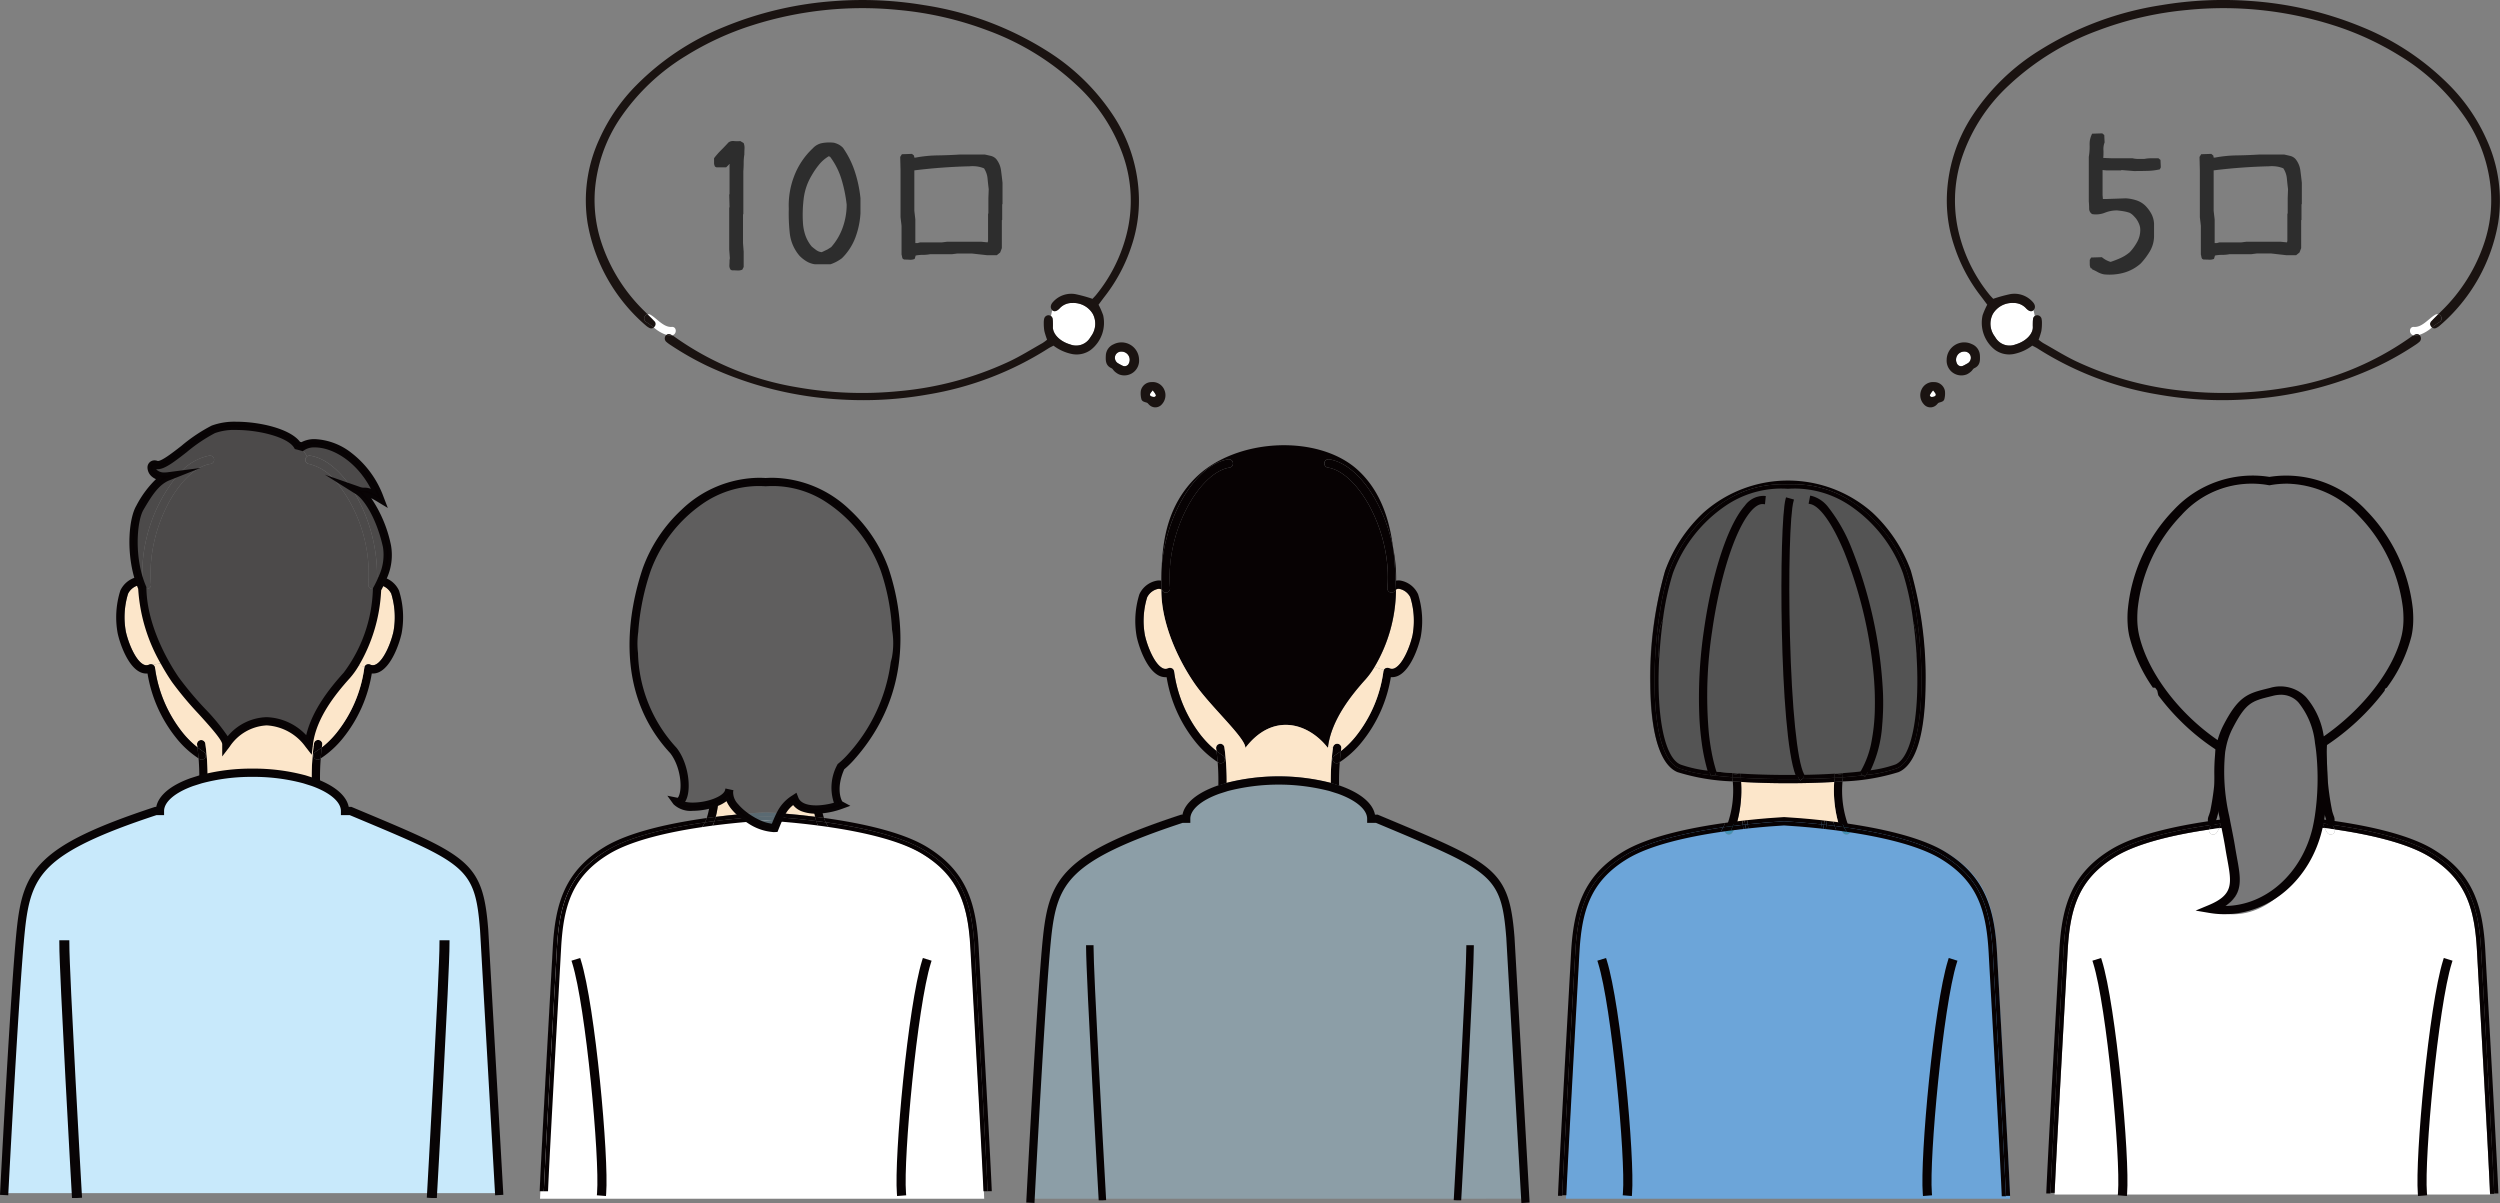 <svg xmlns="http://www.w3.org/2000/svg" xmlns:xlink="http://www.w3.org/1999/xlink" width="319.143" height="153.577" viewBox="0 0 319.143 153.577">
  <rect x="0" y="0" width="319.143" height="153.577" fill="#808080" stroke="none"/>
  <defs>
    <clipPath id="clip-path">
      <rect id="長方形_535" data-name="長方形 535" width="318.938" height="99.74" fill="none"/>
    </clipPath>
    <clipPath id="clip-path-2">
      <rect id="長方形_542" data-name="長方形 542" width="52" height="74.002" fill="none"/>
    </clipPath>
  </defs>
  <g id="グループ_855" data-name="グループ 855" transform="translate(-1206.429 -2708.043)">
    <g id="グループ_508" data-name="グループ 508" transform="translate(8578.531 4487.65)">
      <g id="グループ_501" data-name="グループ 501" transform="translate(-7372.103 -1725.771)">
        <g id="グループ_381" data-name="グループ 381" clip-path="url(#clip-path)">
          <path id="パス_4064" data-name="パス 4064" d="M122.342,74.542c2.406-.307,4.693-.5,6.546-.607,1.829.108,4.078.295,6.448.594l1.213.165c4.692.664,9.649,1.782,12.635,3.6,4.773,2.9,6.043,6.679,6.359,12.484s1.588,28.163,1.694,31.647h-56.7c.106-3.484,1.376-25.84,1.692-31.647s1.588-9.58,6.361-12.484c2.964-1.8,7.869-2.917,12.53-3.582Z" transform="translate(-31.596 -23.235)" fill="#fff"/>
          <path id="パス_4065" data-name="パス 4065" d="M167.406,130.059l.531-.042c-.35-4.468,1.441-23.869,3.187-29.452l-.51-.158c-1.8,5.776-3.568,25.033-3.208,29.653" transform="translate(-52.595 -31.554)" fill="#070203"/>
          <path id="パス_4066" data-name="パス 4066" d="M166.972,130.218l-.025-.315c-.361-4.639,1.411-23.976,3.222-29.771l.094-.3,1.114.346-.095.3c-1.739,5.561-3.522,24.884-3.174,29.334l.025.315Z" transform="translate(-52.451 -31.373)" fill="#070203"/>
          <path id="パス_4067" data-name="パス 4067" d="M110.682,130.059c.36-4.619-1.405-23.879-3.21-29.653l-.507.158c1.744,5.583,3.534,24.985,3.185,29.452Z" transform="translate(-33.615 -31.554)" fill="#070203"/>
          <path id="パス_4068" data-name="パス 4068" d="M110.792,130.217l-1.163-.092.025-.315c.348-4.447-1.434-23.77-3.172-29.333l-.094-.3,1.111-.346.094.3c1.812,5.8,3.585,25.133,3.224,29.771Z" transform="translate(-33.434 -31.373)" fill="#070203"/>
          <path id="パス_4069" data-name="パス 4069" d="M317.683,49.252a27.1,27.1,0,0,1-7.058-1.158c-1.535-.626-3.381-3.04-3.456-10.978a48.145,48.145,0,0,1,1.879-14.23,18.588,18.588,0,0,1,4.935-7.3,16.493,16.493,0,0,1,21.5,0,18.566,18.566,0,0,1,4.935,7.3,48.073,48.073,0,0,1,1.881,14.23c-.076,7.938-1.921,10.35-3.456,10.978a27.408,27.408,0,0,1-7.155,1.164" transform="translate(-96.532 -3.636)" fill="#545454"/>
          <path id="パス_4070" data-name="パス 4070" d="M438.076,122.342H382.485c.15-3.749.9-17.2,1.356-25.413.135-2.42.247-4.427.314-5.674.3-5.466,1.4-9.192,6.106-12.059,2.894-1.761,7.675-2.82,11.947-3.45a.532.532,0,0,0,.518.643.535.535,0,0,0,.442-.234,4.269,4.269,0,0,0,.333-.59c.548-.072,1.081-.137,1.594-.2.03.175.057.348.086.516.145.863.28,1.681.377,2.4.068.505.139.982.208,1.43.478,3.126.719,4.695-2.127,6.106l-.826.411.9.183a7.739,7.739,0,0,0,1.526.152c4.8,0,9.022-4.379,10.262-10.649.034-.169.065-.346.1-.531.438.05.891.1,1.354.166a4.462,4.462,0,0,0,.339.6.532.532,0,0,0,.442.234.515.515,0,0,0,.3-.093.525.525,0,0,0,.217-.564c4.295.628,9.129,1.692,12.046,3.465,4.712,2.867,5.807,6.593,6.106,12.059.068,1.247.179,3.254.314,5.674.459,8.215,1.207,21.664,1.356,25.413" transform="translate(-120.201 -23.686)" fill="#fff"/>
          <path id="パス_4071" data-name="パス 4071" d="M454.263,100.565c-1.746,5.584-3.536,24.985-3.187,29.452l-.531.042c-.361-4.619,1.4-23.877,3.208-29.652Z" transform="translate(-141.576 -31.554)" fill="#070203"/>
          <path id="パス_4072" data-name="パス 4072" d="M433.872,75.378a.489.489,0,0,1,.076.175c-.438-.065-.872-.124-1.3-.179a6.01,6.01,0,0,1-.23-.573c.4.053.806.108,1.213.165a3.192,3.192,0,0,0,.236.413" transform="translate(-135.895 -23.507)" fill="#070203"/>
          <path id="パス_4073" data-name="パス 4073" d="M434.053,75.816a.531.531,0,0,1-.514.657.531.531,0,0,1-.442-.234,4.447,4.447,0,0,1-.339-.6c.423.055.857.114,1.3.179" transform="translate(-136.001 -23.77)" fill="#fff"/>
          <path id="パス_4074" data-name="パス 4074" d="M433.332,74.149a4.524,4.524,0,0,0,.23.564c-.407-.057-.813-.112-1.213-.165q-.092-.265-.165-.549c.375.046.758.1,1.148.149" transform="translate(-135.82 -23.256)" fill="#070203"/>
          <path id="パス_4075" data-name="パス 4075" d="M431.908,74.745a6.1,6.1,0,0,0,.23.573c-.464-.061-.916-.116-1.354-.167.029-.169.057-.346.084-.531.343.04.691.082,1.04.124" transform="translate(-135.38 -23.451)" fill="#070203"/>
          <path id="パス_4076" data-name="パス 4076" d="M431.782,73.956c.049.189.1.373.165.549l-1.041-.124c.025-.168.049-.343.072-.522.263.029.533.063.8.1" transform="translate(-135.419 -23.211)" fill="#070203"/>
          <path id="パス_4077" data-name="パス 4077" d="M414.642,74.6c.027.179.057.356.086.531-.514.059-1.047.124-1.594.2.084-.181.162-.373.232-.573.429-.052.855-.1,1.276-.154" transform="translate(-129.833 -23.443)" fill="#070203"/>
          <path id="パス_4078" data-name="パス 4078" d="M414.664,73.837c.027.175.055.35.084.52-.422.048-.847.1-1.277.154.062-.177.116-.36.167-.55.35-.044.691-.086,1.026-.124" transform="translate(-129.939 -23.204)" fill="#070203"/>
          <path id="パス_4079" data-name="パス 4079" d="M413.08,74.018c-.051.19-.106.373-.167.55-.4.053-.809.107-1.217.166a4.527,4.527,0,0,0,.232-.564c.39-.055.775-.1,1.152-.152" transform="translate(-129.381 -23.261)" fill="#070203"/>
          <path id="パス_4080" data-name="パス 4080" d="M412.773,74.82a6,6,0,0,1-.232.573c-.423.055-.855.116-1.293.182a.52.52,0,0,1,.078-.19,3.453,3.453,0,0,0,.23-.4q.613-.088,1.217-.167" transform="translate(-129.241 -23.513)" fill="#070203"/>
          <path id="パス_4081" data-name="パス 4081" d="M412.536,75.656a4.343,4.343,0,0,1-.333.59.537.537,0,0,1-.443.234.53.53,0,0,1-.518-.643q.657-.1,1.293-.181" transform="translate(-129.235 -23.776)" fill="#fff"/>
          <path id="パス_4082" data-name="パス 4082" d="M390.61,100.406c1.8,5.773,3.57,25.033,3.21,29.653l-.533-.043c.35-4.468-1.441-23.868-3.185-29.452Z" transform="translate(-122.596 -31.554)" fill="#070203"/>
          <path id="パス_4083" data-name="パス 4083" d="M450.545,130.059l.531-.042c-.35-4.468,1.441-23.869,3.187-29.452l-.51-.158c-1.8,5.776-3.568,25.033-3.208,29.653" transform="translate(-141.576 -31.554)" fill="#070203"/>
          <path id="パス_4084" data-name="パス 4084" d="M450.11,130.218l-.025-.315c-.361-4.639,1.411-23.976,3.222-29.771l.094-.3,1.114.346-.095.3c-1.739,5.561-3.522,24.884-3.174,29.334l.025.315Z" transform="translate(-141.431 -31.373)" fill="#070203"/>
          <path id="パス_4085" data-name="パス 4085" d="M393.821,130.059c.36-4.619-1.405-23.879-3.21-29.653l-.507.158c1.744,5.583,3.534,24.985,3.185,29.452Z" transform="translate(-122.596 -31.554)" fill="#070203"/>
          <path id="パス_4086" data-name="パス 4086" d="M393.93,130.217l-1.163-.092.025-.315c.348-4.447-1.433-23.77-3.172-29.333l-.094-.3,1.111-.346.094.3c1.812,5.8,3.585,25.133,3.224,29.771Z" transform="translate(-122.414 -31.373)" fill="#070203"/>
          <path id="パス_4087" data-name="パス 4087" d="M453.187,91.123c-.316-5.8-1.586-9.58-6.359-12.484-2.987-1.816-7.945-2.934-12.635-3.6a3.192,3.192,0,0,0,.236.413.474.474,0,0,1,.075.175c4.295.628,9.129,1.692,12.046,3.465,4.712,2.867,5.807,6.593,6.106,12.059.067,1.247.179,3.254.314,5.674.456,8.155,1.2,21.47,1.353,25.329h.535c-.2-4.937-1.368-25.5-1.671-31.034" transform="translate(-136.451 -23.583)" fill="#070203"/>
          <path id="パス_4088" data-name="パス 4088" d="M383.6,96.833c.135-2.42.247-4.427.314-5.674.3-5.465,1.4-9.192,6.106-12.058,2.895-1.761,7.675-2.82,11.947-3.451a.52.52,0,0,1,.078-.189,3.467,3.467,0,0,0,.23-.4c-4.662.665-9.567,1.779-12.53,3.582-4.773,2.9-6.043,6.679-6.361,12.484-.3,5.489-1.45,25.758-1.664,30.907h.532c.168-4.015.9-17.134,1.348-25.2" transform="translate(-119.962 -23.59)" fill="#070203"/>
          <path id="パス_4089" data-name="パス 4089" d="M383.138,90.871c.318-5.8,1.588-9.58,6.361-12.484,2.964-1.8,7.869-2.917,12.53-3.583a4.688,4.688,0,0,0,.232-.564c-4.546.636-9.853,1.754-13.04,3.692-5.089,3.1-6.3,7.235-6.616,12.912-.068,1.245-.179,3.252-.314,5.672-.454,8.144-1.195,21.428-1.355,25.33h.535c.207-5.035,1.365-25.463,1.667-30.975" transform="translate(-119.715 -23.331)" fill="#070203"/>
          <path id="パス_4090" data-name="パス 4090" d="M453.929,96.51c-.135-2.42-.246-4.428-.314-5.672-.309-5.677-1.525-9.815-6.616-12.912-3.21-1.952-8.572-3.073-13.141-3.706a4.562,4.562,0,0,0,.23.564c4.69.663,9.648,1.782,12.635,3.6,4.773,2.9,6.043,6.679,6.359,12.484.3,5.513,1.462,25.94,1.668,30.975h.533c-.16-3.9-.9-17.187-1.355-25.33" transform="translate(-136.346 -23.324)" fill="#070203"/>
          <path id="パス_4091" data-name="パス 4091" d="M360.358,130.059c-.36-4.619,1.4-23.877,3.208-29.653l.509.158c-1.746,5.583-3.536,24.985-3.187,29.452Z" transform="translate(-113.233 -31.554)" fill="#070203"/>
          <path id="パス_4092" data-name="パス 4092" d="M356.605,41.558c-.086-1.478-.23-2.962-.421-4.37a.164.164,0,0,1,.014.029,10.341,10.341,0,0,1,.407,4.341" transform="translate(-111.936 -11.687)" fill="#070203"/>
          <path id="パス_4093" data-name="パス 4093" d="M345.64,61.157a13.241,13.241,0,0,0,1.352-1.932,12.211,12.211,0,0,1-1.39,4.011c-.765.091-1.6.168-2.494.234a11.029,11.029,0,0,0,2.532-2.313" transform="translate(-107.827 -18.612)" fill="#545454"/>
          <path id="パス_4094" data-name="パス 4094" d="M347.218,65.765c-.049.076-.1.152-.147.226l-.261-.177c.139-.015.274-.032.409-.049" transform="translate(-108.99 -20.668)" fill="#070203"/>
          <path id="パス_4095" data-name="パス 4095" d="M346.645,65.029c.269-.032.529-.065.78-.1-.1.2-.213.389-.327.573-.134.017-.27.034-.409.049l-.263-.177c.075-.112.147-.228.219-.346" transform="translate(-108.869 -20.405)" fill="#070203"/>
          <path id="パス_4096" data-name="パス 4096" d="M345.361,65.42l.263.177c-.8.095-1.67.175-2.585.242.011-.181.023-.356.036-.525,0,0,.007,0,.011-.006.895-.065,1.729-.143,2.493-.234-.071.118-.143.234-.219.346" transform="translate(-107.805 -20.45)" fill="#070203"/>
          <path id="パス_4097" data-name="パス 4097" d="M343.248,60.443a10.813,10.813,0,0,0,1.574-1.58,13.635,13.635,0,0,0,2.538-4.745,24.229,24.229,0,0,1-.371,3.5,13.185,13.185,0,0,1-1.352,1.932,10.98,10.98,0,0,1-2.532,2.312H343.1c.042-.56.1-1.051.152-1.422" transform="translate(-107.823 -17.007)" fill="#545454"/>
          <path id="パス_4098" data-name="パス 4098" d="M343.27,76.211a.531.531,0,0,1-.44-.234,4.936,4.936,0,0,1-.568-1.175q.6.079,1.213.165a3.184,3.184,0,0,0,.236.413.53.53,0,0,1-.141.739.521.521,0,0,1-.3.093" transform="translate(-107.56 -23.508)" fill="#4392b5"/>
          <path id="パス_4099" data-name="パス 4099" d="M343.1,65.415s-.006.006-.01.006l0-.006Z" transform="translate(-107.822 -20.558)" fill="#070203"/>
          <path id="パス_4100" data-name="パス 4100" d="M341.453,66.787c.006-.181.014-.358.025-.529.36-.021.714-.044,1.064-.069-.01.173-.019.347-.027.529q-.525.038-1.062.069" transform="translate(-107.307 -20.801)" fill="#070203"/>
          <path id="パス_4101" data-name="パス 4101" d="M342,72.338a15.692,15.692,0,0,1-.554-5.308q.537-.032,1.062-.07a12.982,12.982,0,0,0,.706,5.542q-.61-.085-1.213-.165" transform="translate(-107.298 -21.043)" fill="#070203"/>
          <path id="パス_4102" data-name="パス 4102" d="M342.346,65.586a.524.524,0,0,1-.335-.12c.253-.015.5-.032.744-.051l0,.006c-.036.025-.074.051-.112.076a.521.521,0,0,1-.295.088" transform="translate(-107.482 -20.558)" fill="#070203"/>
          <path id="パス_4103" data-name="パス 4103" d="M342.554,65.949c-.35.025-.7.049-1.064.069.01-.183.021-.36.034-.529.11-.006.217-.012.324-.021a.525.525,0,0,0,.335.12.519.519,0,0,0,.295-.088c.038-.025.076-.051.112-.076-.012.169-.025.344-.036.525" transform="translate(-107.318 -20.56)" fill="#070203"/>
          <path id="パス_4104" data-name="パス 4104" d="M341.961,63.957c.324-.215.6-.413.855-.615-.053.371-.11.861-.152,1.422-.242.019-.491.036-.744.051a.486.486,0,0,1-.109-.118.535.535,0,0,1,.149-.739" transform="translate(-107.391 -19.906)" fill="#545454"/>
          <path id="パス_4105" data-name="パス 4105" d="M341.9,63.608a.535.535,0,0,0-.15.739.487.487,0,0,0,.109.118c-.107.008-.215.015-.324.021.076-1.057.184-1.78.188-1.8a.527.527,0,0,1,.607-.447.534.534,0,0,1,.446.607c-.006.047-.015.095-.021.147-.255.2-.531.4-.855.615" transform="translate(-107.333 -19.557)" fill="#545454"/>
          <path id="パス_4106" data-name="パス 4106" d="M335.752,67.058a15.691,15.691,0,0,0,.554,5.308c-2.37-.3-4.619-.486-6.447-.594-1.854.108-4.141.3-6.547.607a15.7,15.7,0,0,0,.556-5.327c1.993.118,4.078.169,5.991.169,1.883,0,3.93-.049,5.893-.163" transform="translate(-101.605 -21.072)" fill="#fce6ca"/>
          <path id="パス_4107" data-name="パス 4107" d="M339.643,65.519c-.012.169-.024.346-.034.529-1.313.076-2.7.126-4.1.149l.24-.206a1.53,1.53,0,0,1-.2-.32c1.445-.023,2.82-.075,4.1-.152" transform="translate(-105.438 -20.59)" fill="#070203"/>
          <path id="パス_4108" data-name="パス 4108" d="M335.33,66.508l-.24.205a1.765,1.765,0,0,1-.143-.2l.383-.007" transform="translate(-105.262 -20.901)" fill="#070203"/>
          <path id="パス_4109" data-name="パス 4109" d="M334.579,65.749c.225,0,.451,0,.674-.008a1.549,1.549,0,0,0,.2.32l-.241.206-.383.006a3.587,3.587,0,0,1-.252-.525" transform="translate(-105.146 -20.66)" fill="#070203"/>
          <path id="パス_4110" data-name="パス 4110" d="M331.519,66.2c-2.526.032-5.105-.021-7.446-.163-.01-.183-.023-.36-.034-.528,1.836.111,3.884.172,6.047.172q.595,0,1.18-.006a3.457,3.457,0,0,0,.252.525" transform="translate(-101.834 -20.588)" fill="#070203"/>
          <path id="パス_4111" data-name="パス 4111" d="M336,66.816c-1.963.114-4.01.163-5.893.163-1.913,0-4-.051-5.991-.169-.006-.181-.014-.358-.023-.529,2.34.141,4.921.194,7.446.162a1.859,1.859,0,0,0,.143.2l.24-.2c1.407-.023,2.791-.073,4.1-.149-.011.171-.019.348-.025.529" transform="translate(-101.85 -20.83)" fill="#070203"/>
          <path id="パス_4112" data-name="パス 4112" d="M323.6,66.249c.008.171.017.348.023.529q-.537-.032-1.062-.069c-.008-.179-.017-.356-.027-.529.35.025.7.048,1.066.069" transform="translate(-101.361 -20.798)" fill="#070203"/>
          <path id="パス_4113" data-name="パス 4113" d="M321.533,72.514a12.928,12.928,0,0,0,.714-5.563q.525.038,1.062.069a15.7,15.7,0,0,1-.557,5.327q-.606.079-1.219.167" transform="translate(-101.046 -21.04)" fill="#070203"/>
          <path id="パス_4114" data-name="パス 4114" d="M322.221,62.846a.534.534,0,0,1,1.055-.163c0,.023.112.742.189,1.8l-.32-.019a.522.522,0,0,0,.1-.114.533.533,0,0,0-.149-.739c-.324-.215-.6-.411-.853-.613-.008-.053-.017-.1-.023-.149" transform="translate(-101.261 -19.557)" fill="#545454"/>
          <path id="パス_4115" data-name="パス 4115" d="M322.886,65.583a.526.526,0,0,1-.3-.088c-.038-.025-.074-.049-.11-.074,0-.006,0-.01,0-.014.244.019.5.036.75.053a.529.529,0,0,1-.343.124" transform="translate(-101.344 -20.555)" fill="#070203"/>
          <path id="パス_4116" data-name="パス 4116" d="M323.551,65.484c.01.169.023.346.034.529-.362-.021-.716-.045-1.066-.069-.012-.177-.023-.35-.036-.516.036.025.071.049.109.074a.535.535,0,0,0,.638-.036l.32.019" transform="translate(-101.345 -20.561)" fill="#070203"/>
          <path id="パス_4117" data-name="パス 4117" d="M321.376,65.324c.012.167.023.339.035.516-.863-.066-1.687-.141-2.449-.232l.3-.1c-.047-.134-.091-.269-.135-.409.689.08,1.434.149,2.226.208l.026.017" transform="translate(-100.238 -20.458)" fill="#070203"/>
          <path id="パス_4118" data-name="パス 4118" d="M322.468,65.405s0,.008,0,.014l-.025-.016a.093.093,0,0,0,.023,0" transform="translate(-101.333 -20.554)" fill="#070203"/>
          <path id="パス_4119" data-name="パス 4119" d="M322.258,63.345c.253.2.529.4.853.613a.533.533,0,0,1,.15.739.524.524,0,0,1-.1.114c-.255-.017-.506-.034-.75-.053-.044-.558-.1-1.044-.152-1.413" transform="translate(-101.274 -19.907)" fill="#545454"/>
          <path id="パス_4120" data-name="パス 4120" d="M322.606,74.82a4.993,4.993,0,0,1-.566,1.162.534.534,0,0,1-.442.234.521.521,0,0,1-.3-.093.533.533,0,0,1-.141-.739,3.362,3.362,0,0,0,.23-.4q.613-.088,1.219-.167" transform="translate(-100.9 -23.513)" fill="#4392b5"/>
          <path id="パス_4121" data-name="パス 4121" d="M319.866,122.422H291.518c.1-3.484,1.376-25.84,1.691-31.647s1.588-9.58,6.362-12.484c2.963-1.8,7.869-2.917,12.53-3.582a3.267,3.267,0,0,1-.23.4.534.534,0,0,0,.141.739.522.522,0,0,0,.3.093.533.533,0,0,0,.442-.234,5.017,5.017,0,0,0,.567-1.162c2.4-.307,4.692-.5,6.546-.607,1.828.108,4.078.295,6.447.594a4.937,4.937,0,0,0,.569,1.175.528.528,0,0,0,.44.234.518.518,0,0,0,.3-.093.529.529,0,0,0,.141-.739,3.271,3.271,0,0,1-.236-.413c4.693.664,9.649,1.782,12.636,3.6,4.773,2.9,6.043,6.679,6.359,12.484s1.588,28.163,1.693,31.647Z" transform="translate(-91.614 -23.235)" fill="#6ca5d9"/>
          <path id="パス_4122" data-name="パス 4122" d="M319.281,60.021a10.835,10.835,0,0,0,1.573,1.582c.053.368.108.855.152,1.413a.085.085,0,0,1-.023,0,10.986,10.986,0,0,1-2.515-2.3c-.109-.13-.217-.263-.322-.4-.147-.79-.265-1.63-.354-2.51a12.353,12.353,0,0,0,1.489,2.22" transform="translate(-99.871 -18.165)" fill="#545454"/>
          <path id="パス_4123" data-name="パス 4123" d="M318.63,61.859a10.968,10.968,0,0,0,2.515,2.3c-.793-.059-1.538-.128-2.227-.208a21.245,21.245,0,0,1-.611-2.494c.106.135.213.268.322.4" transform="translate(-100.033 -19.315)" fill="#545454"/>
          <path id="パス_4124" data-name="パス 4124" d="M319.021,65.47l-.3.1c-.118-.012-.232-.025-.348-.04-.061-.179-.118-.364-.173-.552.219.027.448.057.683.082.044.139.088.274.134.409" transform="translate(-100 -20.421)" fill="#070203"/>
          <path id="パス_4125" data-name="パス 4125" d="M318.8,65.824l-.3.1c-.017-.046-.032-.095-.049-.143.116.014.23.027.348.04" transform="translate(-100.079 -20.674)" fill="#070203"/>
          <path id="パス_4126" data-name="パス 4126" d="M346.088,38.909a56.989,56.989,0,0,0-3.962-18.175,20.707,20.707,0,0,0-2.981-5.263,3.784,3.784,0,0,0-1.969-1.35l-.122.621c1.315.252,2.951,2.528,4.489,6.235a56.584,56.584,0,0,1,3.728,15.243,39.386,39.386,0,0,1,.19,5.329,24.238,24.238,0,0,1-.371,3.5,12.212,12.212,0,0,1-1.39,4.01c.27-.032.529-.065.779-.1a15.657,15.657,0,0,0,1.511-5.742,32.259,32.259,0,0,0,.1-4.312" transform="translate(-105.924 -4.437)" fill="#070203"/>
          <path id="パス_4127" data-name="パス 4127" d="M343.186,49.207l.219-.367a12,12,0,0,0,1.364-3.941,24.175,24.175,0,0,0,.368-3.473,39.33,39.33,0,0,0-.189-5.3,56.353,56.353,0,0,0-3.713-15.183c-1.489-3.59-3.108-5.873-4.333-6.109l-.208-.04.2-1.035.206.04a3.95,3.95,0,0,1,2.088,1.418,20.792,20.792,0,0,1,3.017,5.321,57.389,57.389,0,0,1,3.977,18.247,32.308,32.308,0,0,1-.1,4.34,15.823,15.823,0,0,1-1.533,5.82l-.051.1-.108.014q-.377.051-.783.1Zm-6-34.733c1.359.439,2.925,2.661,4.438,6.307a56.838,56.838,0,0,1,3.743,15.3,39.727,39.727,0,0,1,.19,5.358,24.528,24.528,0,0,1-.374,3.533,13.045,13.045,0,0,1-1.21,3.712l.255-.033a15.6,15.6,0,0,0,1.437-5.567,32.033,32.033,0,0,0,.1-4.283h0a56.927,56.927,0,0,0-3.946-18.1,20.372,20.372,0,0,0-2.945-5.206,3.9,3.9,0,0,0-1.646-1.23Z" transform="translate(-105.811 -4.324)" fill="#070203"/>
          <path id="パス_4128" data-name="パス 4128" d="M333.065,14.619l-.609-.171c-.893,3.189-.849,29.777,1.283,35.182.225,0,.451,0,.674-.009-2.054-4.073-2.338-31.472-1.348-35" transform="translate(-104.307 -4.54)" fill="#070203"/>
          <path id="パス_4129" data-name="パス 4129" d="M333.509,49.722l-.053-.135c-2.136-5.416-2.157-32.216-1.29-35.315l.057-.2,1.015.285-.057.2c-.467,1.665-.669,9.235-.46,17.235.243,9.286.913,15.871,1.793,17.616l.15.3-.335.006c-.213,0-.429.006-.645.008Zm-.987-35.132c-.8,3.863-.754,29.15,1.274,34.707l.209,0c-1.869-4.818-2.264-30.257-1.282-34.649Z" transform="translate(-104.219 -4.421)" fill="#070203"/>
          <path id="パス_4130" data-name="パス 4130" d="M322.375,15.3q-.11.123-.217.259c-2.058,2.6-3.952,8.524-4.937,15.464a58.456,58.456,0,0,0-.577,11.336c.059,1.057.156,2.069.289,3.023a24.494,24.494,0,0,0,.758,3.606c.219.027.448.057.682.082a21.238,21.238,0,0,1-.611-2.493c-.147-.79-.265-1.631-.354-2.511a54.9,54.9,0,0,1,.438-12.954c.957-6.732,2.844-12.682,4.807-15.159.688-.87,1.345-1.278,1.954-1.215l.063-.63a2.773,2.773,0,0,0-2.3,1.192" transform="translate(-99.487 -4.431)" fill="#070203"/>
          <path id="パス_4131" data-name="パス 4131" d="M318.575,49.219l-.32-.034c-.2-.022-.4-.047-.586-.07l-.236-.029-.039-.132a24.68,24.68,0,0,1-.765-3.637c-.134-.961-.231-1.984-.29-3.039a59.02,59.02,0,0,1,.579-11.378c.99-6.971,2.9-12.936,4.98-15.566.074-.093.148-.183.224-.267A2.966,2.966,0,0,1,324.6,13.8l.209.021-.106,1.049-.211-.021c-.53-.056-1.127.326-1.767,1.136-1.943,2.451-3.812,8.361-4.763,15.057a54.718,54.718,0,0,0-.437,12.9c.088.877.206,1.716.352,2.493a21.109,21.109,0,0,0,.6,2.469Zm-.817-.518.224.027a22.049,22.049,0,0,1-.523-2.209c-.147-.789-.267-1.64-.356-2.528a55.129,55.129,0,0,1,.439-13c.961-6.765,2.865-12.755,4.85-15.26a2.855,2.855,0,0,1,1.93-1.3l.021-.213a2.776,2.776,0,0,0-1.906,1.129h0q-.106.118-.208.249c-2.039,2.575-3.914,8.462-4.893,15.364a58.6,58.6,0,0,0-.576,11.294c.058,1.044.155,2.056.287,3.006a24.672,24.672,0,0,0,.712,3.443" transform="translate(-99.391 -4.334)" fill="#070203"/>
          <path id="パス_4132" data-name="パス 4132" d="M310.854,24.268a17.863,17.863,0,0,1,6.736-8.627l.069.1c-3.216,2.137-5.8,7.826-5.71,13.1a1.75,1.75,0,0,0-.389-.007,2.84,2.84,0,0,0-1.978,1.321,34.676,34.676,0,0,1,1.272-5.89" transform="translate(-97.291 -4.915)" fill="#545454"/>
          <path id="パス_4133" data-name="パス 4133" d="M308.816,41.894a10.281,10.281,0,0,1,.335-4.8,2.112,2.112,0,0,1,.145-.289c-.227,1.631-.394,3.366-.48,5.085" transform="translate(-97.005 -11.568)" fill="#070203"/>
          <path id="パス_4134" data-name="パス 4134" d="M311.141,47.912c-4.409-1.838-3.517-18.386-1.28-25.058,1.522-4.535,6.955-11.711,15.188-11.153,8.231-.558,13.665,6.617,15.186,11.153,2.239,6.672,3.128,23.22-1.279,25.058a16.787,16.787,0,0,1-3.932.853c.114-.183.223-.375.326-.573a15.191,15.191,0,0,0,3.4-.767c1.7-.712,2.755-4.537,2.808-10.234.01-1.186-.023-2.418-.1-3.652a10.345,10.345,0,0,0-.407-4.341.23.23,0,0,0-.015-.029,35.066,35.066,0,0,0-1.308-6.148,17.857,17.857,0,0,0-6.8-8.671,12.675,12.675,0,0,0-6.987-2.15c-.286,0-.579.008-.867.029l-.036,0-.036,0c-.288-.021-.581-.029-.867-.029a12.671,12.671,0,0,0-7.05,2.194,17.873,17.873,0,0,0-6.736,8.627,34.664,34.664,0,0,0-1.272,5.889,2.145,2.145,0,0,0-.145.289,10.281,10.281,0,0,0-.335,4.8c-.057,1.083-.082,2.157-.071,3.2.053,5.7,1.1,9.522,2.807,10.234a15.907,15.907,0,0,0,3.656.8c.055.187.112.372.173.552a17.174,17.174,0,0,1-4.031-.866" transform="translate(-96.795 -3.668)" fill="#070203"/>
          <path id="パス_4135" data-name="パス 4135" d="M309.618,22.613c-2.237,6.673-3.128,23.22,1.28,25.058a17.139,17.139,0,0,0,4.031.866c.017.049.032.1.049.143l.3-.1c.763.091,1.586.167,2.45.232.01.173.018.35.027.529a26.608,26.608,0,0,1-7.058-1.182c-1.535-.638-3.38-3.1-3.456-11.2a50.024,50.024,0,0,1,1.879-14.514A18.99,18.99,0,0,1,314.054,15a16.25,16.25,0,0,1,21.5,0,18.968,18.968,0,0,1,4.935,7.446,49.97,49.97,0,0,1,1.881,14.514c-.076,8.1-1.921,10.557-3.457,11.2a26.914,26.914,0,0,1-7.155,1.188c.009-.181.017-.356.027-.529.914-.067,1.782-.147,2.585-.242l.261.177c.051-.074.1-.149.147-.226a16.8,16.8,0,0,0,3.933-.853c4.406-1.838,3.517-18.385,1.278-25.058-1.521-4.535-6.955-11.711-15.186-11.153-8.234-.558-13.665,6.618-15.188,11.153" transform="translate(-96.554 -3.427)" fill="#070203"/>
          <path id="パス_4136" data-name="パス 4136" d="M433.63,69.1a6.8,6.8,0,0,1-.217-.658,34.928,34.928,0,0,1-.649-8.835q-.483.06-.978.11a42.663,42.663,0,0,0,.51,8.463,11.067,11.067,0,0,0,.524,1.874c.095.242.248.373.405.373a.361.361,0,0,0,.276-.148,1.271,1.271,0,0,0,.13-1.179" transform="translate(-135.69 -18.732)" fill="#070203"/>
          <path id="パス_4137" data-name="パス 4137" d="M411.976,59.591a34.837,34.837,0,0,1-.658,8.869c-.063.228-.136.44-.211.634a1.281,1.281,0,0,0,.13,1.179.364.364,0,0,0,.275.148c.157,0,.312-.131.408-.373a11.35,11.35,0,0,0,.521-1.854,42.715,42.715,0,0,0,.513-8.493q-.5-.05-.978-.111" transform="translate(-129.17 -18.727)" fill="#070203"/>
          <path id="パス_4138" data-name="パス 4138" d="M63.974,118.9,62.048,85.058c-.667-8.526-2.22-8.971-17.054-15.188h-.71c0-1.478-1.59-2.8-4.1-3.7-.339-.122-.7-.234-1.066-.339a24.915,24.915,0,0,0-6.643-.845,24.913,24.913,0,0,0-6.643.845c-.371.1-.727.217-1.066.339-2.513.9-4.1,2.22-4.1,3.7h-.533C5.295,74.754,3.663,77.728,2.9,85.058S.766,118.9.766,118.9" transform="translate(-0.241 -20.423)" fill="#c8e9fb"/>
          <path id="パス_4139" data-name="パス 4139" d="M255.023,119.937,253.1,86.1c-.667-8.526-2.22-8.971-17.054-15.188h-.71c0-1.478-1.59-2.8-4.1-3.7-.339-.122-.7-.234-1.066-.339a26.54,26.54,0,0,0-13.286,0c-.371.1-.727.217-1.066.339-2.513.9-4.1,2.22-4.1,3.7h-.533C196.344,75.8,194.712,78.77,193.945,86.1s-2.13,33.838-2.13,33.838h8.927c-.049-.839-1.6-28.319-1.6-32.151h.533c0,3.857,1.582,31.854,1.6,32.136l-.249.015H246.33l-.248-.015c.015-.282,1.6-28.278,1.6-32.136h.536c0,3.832-1.552,31.312-1.6,32.151Z" transform="translate(-60.281 -20.751)" fill="#8c9ea7"/>
          <path id="パス_4140" data-name="パス 4140" d="M270.951,129.894c.015-.283,1.6-28.279,1.6-32.136h.535c0,3.831-1.552,31.312-1.6,32.151H271.2Z" transform="translate(-85.15 -30.722)" fill="#070203"/>
          <path id="パス_4141" data-name="パス 4141" d="M271.582,130.023H271.1l-.47-.027.032-.584c.37-6.6,1.575-28.4,1.575-31.75v-.211h.957v.211c0,3.368-1.208,25.191-1.579,31.8Zm-.51-.423.039,0h.073l.009-.165c.363-6.48,1.533-27.6,1.577-31.565h-.114c-.045,3.969-1.212,25.084-1.575,31.563Z" transform="translate(-85.049 -30.625)" fill="#070203"/>
          <path id="パス_4142" data-name="パス 4142" d="M271.6,144.643a.065.065,0,0,0,0,.016l-.283-.016Z" transform="translate(-85.264 -45.456)" fill="#070203"/>
          <path id="パス_4143" data-name="パス 4143" d="M258.625,31.288c0-.025,0-.051,0-.078a.528.528,0,0,1,.409-.1,2,2,0,0,1,1.422,1.085,10.179,10.179,0,0,1,.285,4.836c-.316,1.433-1.224,3.682-2.256,4.2a.773.773,0,0,1-.718.019.538.538,0,0,0-.472.015.523.523,0,0,0-.213.211l-1.2-.389a19.561,19.561,0,0,0,2.746-9.792" transform="translate(-80.414 -9.775)" fill="#fce6ca"/>
          <path id="パス_4144" data-name="パス 4144" d="M254.595,23.434c.613-7.222-3.758-14.79-7.593-15.384a.53.53,0,0,1-.444-.606A.537.537,0,0,1,247.166,7c3.629.563,7.035,5.664,8.16,11.3.257,2,.291,3.878.364,5.338a.561.561,0,0,0-.116.134.533.533,0,0,1-.979-.333" transform="translate(-77.482 -2.197)" fill="#070203"/>
          <path id="パス_4145" data-name="パス 4145" d="M259.412,29.4a11.268,11.268,0,0,1,.335,5.461c-.3,1.365-1.278,4.15-2.818,4.923a1.879,1.879,0,0,1-.992.2,17.632,17.632,0,0,1-3.682,8.254,12.148,12.148,0,0,1-2.835,2.587c.042-.543.095-1.028.147-1.415a11.865,11.865,0,0,0,1.875-1.858,16.912,16.912,0,0,0,3.545-8.309.543.543,0,0,1,.274-.384.54.54,0,0,1,.472-.014.773.773,0,0,0,.719-.019c1.031-.516,1.939-2.766,2.255-4.2a10.181,10.181,0,0,0-.285-4.836A2,2,0,0,0,257,28.71a.528.528,0,0,0-.409.1c-.073-1.459-.107-3.334-.364-5.337a19.447,19.447,0,0,1,.385,4.189,1.808,1.808,0,0,1,.489-.017,3.057,3.057,0,0,1,2.31,1.751" transform="translate(-78.384 -7.378)" fill="#070203"/>
          <path id="パス_4146" data-name="パス 4146" d="M247.926,61.839c.071-.811.15-1.352.16-1.43l0-.008a.533.533,0,1,1,1.053.16c-.014.1-.029.2-.044.314-.251.194-.525.385-.837.594a.52.52,0,0,0-.234.379Z" transform="translate(-77.914 -18.839)" fill="#070203"/>
          <path id="パス_4147" data-name="パス 4147" d="M248.157,62.63a.527.527,0,0,1-.084-.358.52.52,0,0,1,.234-.379c.312-.208.586-.4.836-.594-.052.387-.1.872-.147,1.415-.032.021-.066.042-.1.065a.541.541,0,0,1-.295.088.535.535,0,0,1-.444-.238" transform="translate(-77.959 -19.264)" fill="#070203"/>
          <path id="パス_4148" data-name="パス 4148" d="M247.232,55.832c.468-3.494,3-6.613,4.83-8.644a9.949,9.949,0,0,0,1.1-1.535l1.2.389a.546.546,0,0,0-.061.173,16.915,16.915,0,0,1-3.545,8.309,11.865,11.865,0,0,1-1.875,1.858c.014-.114.03-.217.044-.314a.529.529,0,0,0-.444-.606.535.535,0,0,0-.609.446l0,.008Z" transform="translate(-77.696 -14.347)" fill="#fce6ca"/>
          <path id="パス_4149" data-name="パス 4149" d="M248.89,63.157a28.43,28.43,0,0,0-.086,3.012c-.339-.122-.7-.234-1.066-.339a30.643,30.643,0,0,1,.128-3.124l.1.008a.527.527,0,0,0,.084.358.535.535,0,0,0,.739.149l.1-.065" transform="translate(-77.855 -19.706)" fill="#070203"/>
          <path id="パス_4150" data-name="パス 4150" d="M226.684,63.157c.033.021.064.042.1.065a.543.543,0,0,0,.295.088.534.534,0,0,0,.444-.238.52.52,0,0,0,.084-.358l.1-.008c.073.83.143,1.94.128,3.124-.37.1-.727.217-1.066.339a29.185,29.185,0,0,0-.086-3.012" transform="translate(-71.239 -19.706)" fill="#070203"/>
          <path id="パス_4151" data-name="パス 4151" d="M227.281,61.468c-.314-.208-.588-.4-.838-.594-.015-.114-.03-.217-.045-.314a.533.533,0,0,1,1.053-.16c0,.019.086.577.164,1.439l-.1.008a.518.518,0,0,0-.234-.379" transform="translate(-71.147 -18.839)" fill="#070203"/>
          <path id="パス_4152" data-name="パス 4152" d="M226.615,62.714c-.045-.543-.1-1.028-.15-1.415.25.194.525.385.839.594a.533.533,0,0,1,.149.737.534.534,0,0,1-.444.238.543.543,0,0,1-.295-.088c-.034-.023-.065-.044-.1-.065" transform="translate(-71.17 -19.264)" fill="#070203"/>
          <path id="パス_4153" data-name="パス 4153" d="M216.332,23.768a.557.557,0,0,0-.134-.149c0-.9,0-1.86.044-2.852.48-6.53,4.345-13.124,8.5-13.769a.533.533,0,0,1,.164,1.053c-3.835.594-8.206,8.162-7.593,15.384a.533.533,0,0,1-.979.333" transform="translate(-67.943 -2.197)" fill="#070203"/>
          <path id="パス_4154" data-name="パス 4154" d="M225.349,6.621a.534.534,0,0,0-.609-.446c-4.153.645-8.018,7.239-8.5,13.769.156-3.748.887-7.981,4.29-11.378,5.161-5.15,15.707-5.628,20.745-1.03,3,2.74,4.076,6.525,4.509,9.938-1.125-5.635-4.53-10.736-8.16-11.3a.533.533,0,1,0-.164,1.053c3.835.594,8.206,8.162,7.593,15.384a.533.533,0,0,0,.979.333.564.564,0,0,1,.116-.135c0,.027,0,.053,0,.078a19.565,19.565,0,0,1-2.746,9.792,10.038,10.038,0,0,1-1.1,1.536c-1.83,2.03-4.362,5.15-4.83,8.644-.008.053-.014.1-.021.156-2.477-3.182-7.018-4.588-10.527,0,0-1.31-4.438-5.243-6.5-8.238s-4.232-7.585-4.232-11.89V22.8a.55.55,0,0,1,.135.149.533.533,0,0,0,.979-.333c-.613-7.222,3.758-14.79,7.593-15.384a.53.53,0,0,0,.444-.607" transform="translate(-67.943 -1.374)" fill="#070203"/>
          <path id="パス_4155" data-name="パス 4155" d="M222.6,50.889a.532.532,0,0,0-.446.607c.014.1.029.2.044.313a11.89,11.89,0,0,1-1.872-1.858,16.9,16.9,0,0,1-3.543-8.309.534.534,0,0,0-.747-.4.775.775,0,0,1-.719-.019c-1.032-.516-1.939-2.766-2.255-4.2a10.181,10.181,0,0,1,.285-4.836,2,2,0,0,1,1.422-1.085.542.542,0,0,1,.389.088v.093c0,4.305,2.168,8.893,4.232,11.89s6.5,6.927,6.5,8.238c3.509-4.588,8.05-3.182,10.527,0,.007-.053.013-.1.021-.156l.636.084c-.011.078-.088.62-.16,1.43a31.056,31.056,0,0,0-.128,3.124,26.54,26.54,0,0,0-13.286,0c.014-1.184-.055-2.294-.129-3.124-.077-.861-.16-1.419-.164-1.439a.532.532,0,0,0-.607-.446" transform="translate(-66.904 -9.775)" fill="#fce6ca"/>
          <path id="パス_4156" data-name="パス 4156" d="M219.841,48.687a11.862,11.862,0,0,0,1.873,1.858c.052.387.1.872.15,1.415a12.179,12.179,0,0,1-2.836-2.587,17.619,17.619,0,0,1-3.682-8.254,1.917,1.917,0,0,1-.992-.2c-1.542-.773-2.517-3.558-2.818-4.922a11.3,11.3,0,0,1,.335-5.462,3.057,3.057,0,0,1,2.311-1.75,1.773,1.773,0,0,1,.488.016c-.012-.571,0-1.144.047-1.718-.042.992-.045,1.952-.045,2.852a.541.541,0,0,0-.389-.088,2,2,0,0,0-1.422,1.085,10.181,10.181,0,0,0-.285,4.836c.316,1.433,1.224,3.682,2.256,4.2a.773.773,0,0,0,.718.019.535.535,0,0,1,.748.4,16.9,16.9,0,0,0,3.543,8.309" transform="translate(-66.418 -8.51)" fill="#070203"/>
          <path id="パス_4157" data-name="パス 4157" d="M205.115,144.643l-.283.016v-.016Z" transform="translate(-64.371 -45.456)" fill="#070203"/>
          <path id="パス_4158" data-name="パス 4158" d="M203.034,97.758c0,3.857,1.582,31.853,1.6,32.136l-.248.015H204.1c-.049-.839-1.6-28.319-1.6-32.151Z" transform="translate(-63.639 -30.722)" fill="#070203"/>
          <path id="パス_4159" data-name="パス 4159" d="M204,130.023h-.2l-.012-.2c-.016-.276-1.6-28.243-1.6-32.162v-.211h.955v.211c0,3.336,1.2,25.121,1.573,31.719l.034.614-.457.027Zm.2-.421h.11l-.011-.2c-.464-8.293-1.531-27.706-1.573-31.531h-.112c.049,4.342,1.446,29.24,1.586,31.729" transform="translate(-63.542 -30.625)" fill="#070203"/>
          <path id="パス_4160" data-name="パス 4160" d="M179.135,143.255c0,.034,0,.067,0,.1h-8.606c0-.034,0-.068-.007-.1Z" transform="translate(-53.59 -45.02)" fill="#fff"/>
          <path id="パス_4161" data-name="パス 4161" d="M166.293,38.628a10.347,10.347,0,0,1-.016,3.669c-.038.168-.086.36-.145.571a23.682,23.682,0,0,0,.162-4.24" transform="translate(-52.209 -12.139)" fill="#070203"/>
          <path id="パス_4162" data-name="パス 4162" d="M173.855,121.671c-.16-3.884-.9-17.166-1.352-25.309-.137-2.42-.248-4.429-.316-5.674-.3-5.467-1.394-9.194-6.106-12.058-2.915-1.774-7.749-2.838-12.046-3.465a.472.472,0,0,0-.074-.177,3.237,3.237,0,0,1-.236-.413c4.692.666,9.649,1.782,12.633,3.6,4.773,2.9,6.043,6.677,6.361,12.484.3,5.527,1.466,26.04,1.668,31.013Z" transform="translate(-48.31 -23.436)" fill="#070203"/>
          <path id="パス_4163" data-name="パス 4163" d="M153.4,74.913a.462.462,0,0,1,.073.178q-.656-.1-1.3-.179c-.084-.181-.16-.373-.229-.573.4.05.809.106,1.215.163a3.136,3.136,0,0,0,.236.412" transform="translate(-47.753 -23.362)" fill="#070203"/>
          <path id="パス_4164" data-name="パス 4164" d="M153.39,73.757c4.566.63,9.929,1.75,13.139,3.7,5.09,3.1,6.306,7.237,6.615,12.911.07,1.247.181,3.255.316,5.674.455,8.173,1.2,21.518,1.354,25.368h-.533c-.2-4.973-1.367-25.486-1.668-31.013-.318-5.807-1.588-9.581-6.361-12.484-2.984-1.817-7.941-2.934-12.633-3.6a4.342,4.342,0,0,1-.23-.56" transform="translate(-48.205 -23.179)" fill="#070203"/>
          <path id="パス_4165" data-name="パス 4165" d="M151.877,74.086q-.092-.265-.165-.549c.375.046.758.1,1.15.149v0a4.485,4.485,0,0,0,.23.56c-.407-.057-.813-.112-1.215-.163" transform="translate(-47.678 -23.11)" fill="#070203"/>
          <path id="パス_4166" data-name="パス 4166" d="M149.829,74.132a6,6,0,0,0,.23.573c-1.847-.242-3.541-.4-4.861-.507.08-.185.158-.358.234-.516,1.358.107,2.854.254,4.4.451" transform="translate(-45.631 -23.155)" fill="#070203"/>
          <path id="パス_4167" data-name="パス 4167" d="M152.8,73.391c-.392-.053-.775-.1-1.15-.149-.053-.2-.1-.4-.139-.6l.27,0a7.88,7.88,0,0,0,.805-.042,6.864,6.864,0,0,0,.215.792" transform="translate(-47.614 -22.815)" fill="#070203"/>
          <path id="パス_4168" data-name="パス 4168" d="M149.9,72.715c-1.476-.186-2.835-.318-3.966-.413a4.123,4.123,0,0,1,1.232-1.38,2.259,2.259,0,0,0,1.089.889,5.051,5.051,0,0,0,1.506.3c.04.206.086.409.139.6" transform="translate(-45.86 -22.288)" fill="#fce6ca"/>
          <path id="パス_4169" data-name="パス 4169" d="M149.937,73.9c-1.544-.2-3.039-.344-4.4-.451.091-.188.177-.356.267-.512,1.131.094,2.489.227,3.966.413q.073.284.165.549" transform="translate(-45.738 -22.921)" fill="#070203"/>
          <path id="パス_4170" data-name="パス 4170" d="M143.239,74.324c-.071.173-.147.356-.226.552a5.134,5.134,0,0,1-1.923-.562c.383-.027.718-.049,1-.066.318.019.7.045,1.148.076" transform="translate(-44.34 -23.334)" fill="#5a6a72"/>
          <path id="パス_4171" data-name="パス 4171" d="M139.853,73.6c.653-.051,1.272-.093,1.849-.126q.654.037,1.376.091c-.074.162-.149.335-.228.518-.444-.032-.83-.057-1.148-.075-.283.016-.617.038-1,.065a9.115,9.115,0,0,1-.849-.472" transform="translate(-43.951 -23.09)" fill="#5a6a72"/>
          <path id="パス_4172" data-name="パス 4172" d="M139.535,73.353c-.238-.147-.472-.307-.693-.476,1.041-.088,1.9-.147,2.511-.183l.032,0,.032,0c.417.025.958.059,1.592.107-.082.16-.165.333-.248.516q-.721-.053-1.376-.091c-.577.034-1.2.075-1.849.126" transform="translate(-43.633 -22.845)" fill="#5a6a72"/>
          <path id="パス_4173" data-name="パス 4173" d="M136.582,73.779c.226.169.459.328.7.476-1.291.108-2.888.265-4.619.493a5.688,5.688,0,0,0,.236-.573c1.278-.164,2.521-.295,3.686-.4" transform="translate(-41.69 -23.186)" fill="#070203"/>
          <path id="パス_4174" data-name="パス 4174" d="M134.714,70.127a3.845,3.845,0,0,0,.725,1.26,6.84,6.84,0,0,0,.743.767c-.895.084-1.887.191-2.936.324a11.7,11.7,0,0,0,.295-1.626,4.16,4.16,0,0,0,1.173-.725" transform="translate(-41.874 -22.038)" fill="#fce6ca"/>
          <path id="パス_4175" data-name="パス 4175" d="M132.814,71.265c.065-.025.132-.053.2-.082a11.8,11.8,0,0,1-.295,1.626c-.377.047-.763.1-1.152.152a8.285,8.285,0,0,0,.331-1.4,8.05,8.05,0,0,0,.916-.293" transform="translate(-41.347 -22.37)" fill="#070203"/>
          <path id="パス_4176" data-name="パス 4176" d="M136.69,73.56c-1.165.1-2.408.232-3.686.4.059-.177.116-.36.166-.549,1.049-.133,2.041-.24,2.936-.324.185.166.379.326.584.478" transform="translate(-41.798 -22.967)" fill="#070203"/>
          <path id="パス_4177" data-name="パス 4177" d="M132.3,74.356a5.623,5.623,0,0,1-.236.573c-.421.054-.853.116-1.291.182a.5.5,0,0,1,.08-.19,3.083,3.083,0,0,0,.23-.4c.408-.058.815-.114,1.217-.165" transform="translate(-41.099 -23.367)" fill="#070203"/>
          <path id="パス_4178" data-name="パス 4178" d="M131.229,74.269a4.6,4.6,0,0,0,.231-.562c.39-.055.775-.106,1.152-.152-.051.189-.108.372-.167.55-.4.05-.809.1-1.217.164" transform="translate(-41.241 -23.116)" fill="#070203"/>
          <path id="パス_4179" data-name="パス 4179" d="M151.3,30.155a28.122,28.122,0,0,0-1.445-7.522,18,18,0,0,0-7.44-9.126,12.725,12.725,0,0,0-6.544-1.841c-.291,0-.588.01-.883.029l-.021,0-.021,0c-.292-.019-.59-.029-.882-.029a12.938,12.938,0,0,0-7.347,2.351,18.136,18.136,0,0,0-6.637,8.616A31.494,31.494,0,0,0,118.49,30.5a24.29,24.29,0,0,0-.029,2.742,18.7,18.7,0,0,0,4.436,11.6l.014.019a.678.678,0,0,0,.053.058l.015.017q.212.244.433.485l.019.019c1.474,1.877,1.858,5.049,1.188,6.424a1.349,1.349,0,0,1-.313.434,3.822,3.822,0,0,0,1.358.2,8.078,8.078,0,0,0,2.19-.322,6.113,6.113,0,0,0,1.1-.425,1.834,1.834,0,0,0,1.034-1.007l.309.068.308.067a2.329,2.329,0,0,0,.667,1.738,7.049,7.049,0,0,0,1.159,1.087c1.04-.088,1.9-.147,2.51-.183l.032,0,.032,0c.417.025.959.059,1.592.107a5.01,5.01,0,0,1,1.873-2.053l.326-.215.141.367a2.187,2.187,0,0,0,2.072,1.127c.129.008.255.012.377.012.23,0,.462-.012.691-.034a9.587,9.587,0,0,0,1.9-.376c-.446-.8-.745-2.58.314-4.872l.032-.063.055-.047a10.947,10.947,0,0,0,1.177-1.125,21.808,21.808,0,0,0,5.588-11.949,23.684,23.684,0,0,0,.162-4.24" transform="translate(-37.22 -3.666)" fill="#5f5e5e"/>
          <path id="パス_4180" data-name="パス 4180" d="M118.468,39.125a24.131,24.131,0,0,0-.029,2.742,10.823,10.823,0,0,1,.029-2.742" transform="translate(-37.198 -12.296)" fill="#070203"/>
          <path id="パス_4181" data-name="パス 4181" d="M150.167,22.142a18.768,18.768,0,0,0-4.876-7.359,14.3,14.3,0,0,0-9.706-4.038c-.3,0-.6.011-.9.029-.3-.019-.6-.029-.9-.029a14.3,14.3,0,0,0-9.706,4.038,18.789,18.789,0,0,0-4.878,7.359c-1.746,5.209-3.686,15.1,2.926,22.809a.98.98,0,0,0,.1.111c.141.163.285.325.434.483,1.4,1.786,1.632,4.67,1.11,5.748-.054.114-.168.3-.311.3a.182.182,0,0,1-.047-.007l-.792-.158.474.655a2.985,2.985,0,0,0,2.288.75,8.892,8.892,0,0,0,2.107-.272,7.916,7.916,0,0,0,.916-.293c.065-.025.132-.052.2-.082a4.166,4.166,0,0,0,1.173-.725,3.857,3.857,0,0,0,.725,1.26,6.9,6.9,0,0,0,.743.767c.186.167.379.326.584.478.226.169.459.328.7.476a6.573,6.573,0,0,0,3.157,1.108q.085,0,.165-.006l.2-.013.074-.185c.137-.348.263-.655.383-.931.08-.186.158-.359.234-.516.091-.188.177-.356.267-.512a4.117,4.117,0,0,1,1.232-1.38,2.258,2.258,0,0,0,1.089.889,5.052,5.052,0,0,0,1.506.3l.27,0c.267,0,.54-.015.805-.042a10.249,10.249,0,0,0,2.424-.548l.659-.24-.614-.331c-.247-.175-.976-1.881.176-4.424a11.741,11.741,0,0,0,1.188-1.141c7.983-8.88,6.205-19.058,4.434-24.336m-6.136,25.084-.032.063c-1.059,2.292-.76,4.069-.314,4.872a9.633,9.633,0,0,1-1.9.377c-.23.021-.461.034-.691.034-.122,0-.248,0-.377-.013a2.187,2.187,0,0,1-2.072-1.127l-.141-.367-.326.215a5,5,0,0,0-1.872,2.054c-.082.16-.165.333-.249.516q-.11.243-.228.518c-.071.173-.147.356-.225.551a5.108,5.108,0,0,1-1.923-.562,9.043,9.043,0,0,1-.848-.472c-.239-.147-.472-.307-.693-.476a6.986,6.986,0,0,1-1.158-1.087,2.327,2.327,0,0,1-.668-1.738l-.308-.067-.309-.067a1.832,1.832,0,0,1-1.034,1.007,6.126,6.126,0,0,1-1.1.425,8.087,8.087,0,0,1-2.191.322,3.822,3.822,0,0,1-1.358-.2,1.364,1.364,0,0,0,.314-.433c.669-1.376.286-4.548-1.188-6.425l-.019-.019c-.147-.16-.293-.322-.434-.485l-.015-.016c-.021-.019-.036-.04-.052-.059l-.015-.019a18.7,18.7,0,0,1-4.436-11.6,10.857,10.857,0,0,1,.029-2.742,31.456,31.456,0,0,1,1.6-7.863,18.136,18.136,0,0,1,6.637-8.617,12.938,12.938,0,0,1,7.347-2.351c.293,0,.59.01.883.029l.021,0,.021,0c.295-.019.592-.029.883-.029a12.717,12.717,0,0,1,6.544,1.841,18,18,0,0,1,7.44,9.126,28.11,28.11,0,0,1,1.445,7.521A10.346,10.346,0,0,1,151,33.534c-.038.168-.086.36-.145.571a21.8,21.8,0,0,1-5.588,11.949,10.944,10.944,0,0,1-1.177,1.125Z" transform="translate(-36.93 -3.376)" fill="#070203"/>
          <path id="パス_4182" data-name="パス 4182" d="M135.579,55.668a6.7,6.7,0,0,1-3.268-1.14c-.239-.149-.479-.312-.712-.486-.2-.149-.4-.314-.6-.49a7.179,7.179,0,0,1-.766-.789,4.43,4.43,0,0,1-.655-1.042,4.766,4.766,0,0,1-1,.566c-.069.03-.14.059-.208.086a8.25,8.25,0,0,1-.94.3,9.147,9.147,0,0,1-2.159.278,3.163,3.163,0,0,1-2.458-.837l-.789-1.09,1.319.263a.5.5,0,0,0,.127-.182c.5-1.03.262-3.8-1.086-5.528-.139-.145-.284-.309-.427-.474a.975.975,0,0,1-.106-.12c-6.674-7.786-4.719-17.756-2.96-23.006a19.015,19.015,0,0,1,4.935-7.446,14.507,14.507,0,0,1,9.849-4.094c.288,0,.592.009.9.028.311-.019.615-.028.9-.028a14.506,14.506,0,0,1,9.849,4.094,18.979,18.979,0,0,1,4.933,7.446c1.786,5.321,3.578,15.584-4.476,24.544a11.942,11.942,0,0,1-1.173,1.131c-1.081,2.421-.383,3.961-.23,4.118l1.01.543-1.1.4a10.4,10.4,0,0,1-2.476.558,8.033,8.033,0,0,1-.825.043l-.273,0A5.236,5.236,0,0,1,139.141,53a2.526,2.526,0,0,1-1.055-.782,3.889,3.889,0,0,0-1,1.184c-.08.138-.163.3-.261.5-.075.155-.152.326-.23.508-.117.27-.242.572-.381.924l-.123.31-.333.021c-.054,0-.115.007-.178.007m-5.805-4.681.1.319a3.648,3.648,0,0,0,.686,1.188,6.785,6.785,0,0,0,.721.744c.188.167.379.324.569.466.224.167.453.325.682.466a6.377,6.377,0,0,0,3.046,1.077c.051,0,.1,0,.147-.005l.071,0,.025-.061c.141-.357.267-.663.386-.937.081-.187.16-.363.237-.523.1-.214.19-.381.275-.527a4.322,4.322,0,0,1,1.29-1.443l.184-.134.119.193a2.062,2.062,0,0,0,.992.806,4.916,4.916,0,0,0,1.447.283l.25,0a7.62,7.62,0,0,0,.78-.042,10.133,10.133,0,0,0,2.373-.536l.219-.08-.224-.122c-.31-.22-1.1-2.021.107-4.682l.02-.043.036-.03a11.745,11.745,0,0,0,1.167-1.122c7.911-8.8,6.147-18.9,4.391-24.128a18.546,18.546,0,0,0-4.82-7.272,14.093,14.093,0,0,0-9.563-3.981c-.283,0-.583.01-.89.029h-.026c-.308-.019-.608-.029-.891-.029a14.094,14.094,0,0,0-9.563,3.981,18.572,18.572,0,0,0-4.821,7.272c-1.731,5.165-3.659,14.97,2.886,22.6a.925.925,0,0,0,.084.1c.154.174.295.335.442.49,1.507,1.926,1.685,4.874,1.147,5.984-.133.276-.306.422-.5.422a.378.378,0,0,1-.1-.014l-.249-.05.159.221c.433.6,1.625.662,2.117.662a8.736,8.736,0,0,0,2.055-.265,7.934,7.934,0,0,0,.891-.285c.062-.025.127-.051.192-.079a3.906,3.906,0,0,0,1.114-.686Zm5.875,4.052-.147-.005a5.262,5.262,0,0,1-2.008-.583,9.566,9.566,0,0,1-.87-.483c-.246-.153-.486-.317-.708-.487a7.18,7.18,0,0,1-1.193-1.12,2.749,2.749,0,0,1-.736-1.707l-.252-.055a2.281,2.281,0,0,1-1.073.949,6.146,6.146,0,0,1-1.135.44,8.278,8.278,0,0,1-2.249.331,4.03,4.03,0,0,1-1.436-.217l-.318-.126.256-.227a1.151,1.151,0,0,0,.264-.368c.642-1.318.269-4.37-1.155-6.192l-.01-.01c-.155-.168-.3-.332-.444-.5l-.008-.009a.559.559,0,0,1-.047-.052l-.034-.043a18.854,18.854,0,0,1-4.48-11.717,10.959,10.959,0,0,1,.031-2.779,31.281,31.281,0,0,1,1.6-7.9,18.386,18.386,0,0,1,6.717-8.724,13.085,13.085,0,0,1,7.466-2.386c.287,0,.588.01.9.029h.007q.476-.031.9-.031a12.909,12.909,0,0,1,6.652,1.871,18.09,18.09,0,0,1,7.532,9.24,28.088,28.088,0,0,1,1.454,7.566,10.482,10.482,0,0,1-.021,3.737c-.04.176-.088.366-.144.568A22.053,22.053,0,0,1,145.324,46.1a11.152,11.152,0,0,1-1.2,1.146l-.02.017-.012.025a5.433,5.433,0,0,0-.318,4.675l.126.226-.248.077a9.844,9.844,0,0,1-1.943.385,6.689,6.689,0,0,1-1.1.021,2.329,2.329,0,0,1-2.255-1.261l-.047-.123-.108.071a4.8,4.8,0,0,0-1.8,1.975c-.08.156-.161.326-.243.507-.073.16-.148.331-.226.512s-.145.352-.224.547ZM129.443,50.1l1.019.223-.039.2a2.2,2.2,0,0,0,.623,1.563,6.834,6.834,0,0,0,1.123,1.053c.213.162.44.318.677.466a9.147,9.147,0,0,0,.83.461,5.276,5.276,0,0,0,1.692.531c.058-.144.115-.281.169-.412.08-.187.156-.361.23-.525.086-.187.169-.362.253-.525a5.246,5.246,0,0,1,1.944-2.133l.544-.358.235.61c.286.74,1.185.948,1.889.992a6.353,6.353,0,0,0,1.035-.021,9.451,9.451,0,0,0,1.62-.3,6.12,6.12,0,0,1,.421-4.828l.054-.108.088-.074a10.684,10.684,0,0,0,1.157-1.1,21.637,21.637,0,0,0,5.536-11.835l.005-.029c.056-.2.1-.389.143-.56a10.059,10.059,0,0,0,.015-3.588l0-.025a27.639,27.639,0,0,0-1.435-7.464,17.889,17.889,0,0,0-7.347-9.012,12.488,12.488,0,0,0-6.437-1.812c-.276,0-.568.01-.869.029l-.034,0-.043,0c-.291-.018-.584-.028-.861-.028a12.672,12.672,0,0,0-7.228,2.314,17.937,17.937,0,0,0-6.556,8.509,30.884,30.884,0,0,0-1.584,7.81,10.655,10.655,0,0,0-.031,2.7,18.47,18.47,0,0,0,4.387,11.487l.033.041a.169.169,0,0,0,.015.017l.033.036c.14.16.284.322.43.481l.029.031c1.521,1.937,1.907,5.219,1.212,6.646a2.05,2.05,0,0,1-.134.237,4.485,4.485,0,0,0,.99.1,7.851,7.851,0,0,0,2.132-.313,5.737,5.737,0,0,0,1.059-.411c.527-.27.856-.579.927-.87Z" transform="translate(-36.833 -3.28)" fill="#080405"/>
          <path id="パス_4183" data-name="パス 4183" d="M101.244,121.678c.2-4.973,1.367-25.486,1.668-31.013.317-5.807,1.588-9.581,6.361-12.484,2.964-1.8,7.871-2.919,12.533-3.585a3.088,3.088,0,0,1-.23.4.5.5,0,0,0-.08.189c-4.269.63-9.05,1.69-11.945,3.451-4.712,2.864-5.807,6.591-6.106,12.058-.068,1.245-.179,3.255-.314,5.674-.455,8.143-1.195,21.425-1.354,25.309Z" transform="translate(-31.817 -23.443)" fill="#070203"/>
          <path id="パス_4184" data-name="パス 4184" d="M121.561,74.338c-4.662.666-9.569,1.782-12.533,3.585-4.772,2.9-6.043,6.677-6.361,12.484-.3,5.527-1.466,26.04-1.668,31.013h-.533c.158-3.85.9-17.2,1.354-25.368.135-2.42.249-4.428.316-5.674.31-5.674,1.525-9.815,6.616-12.912,3.187-1.937,8.495-3.056,13.04-3.69a4.6,4.6,0,0,1-.231.562" transform="translate(-31.573 -23.185)" fill="#070203"/>
          <path id="パス_4185" data-name="パス 4185" d="M254.256,120.489l-1.925-33.838c-.623-7.986-1.76-8.462-15.666-14.287l-.967-.405h-1.131v-.526c0-1.168-1.4-2.368-3.756-3.207l-1.046-.331a26.032,26.032,0,0,0-12.984,0l-1.05.333c-2.334.833-3.737,2.033-3.737,3.2v.526h-.975c-7.279,2.4-11.352,4.356-13.608,6.53-2.175,2.094-2.8,4.493-3.182,8.187-.754,7.232-2.115,33.545-2.129,33.81l-1.052-.054c.014-.265,1.376-26.605,2.134-33.865.411-3.942,1.09-6.519,3.5-8.837s6.5-4.3,14.09-6.8l.08-.026h.143c.3-1.465,1.833-2.755,4.4-3.673l1.084-.343a27.07,27.07,0,0,1,13.588,0l1.08.342c2.585.922,4.124,2.213,4.42,3.678h.341l1.162.487c13.855,5.8,15.635,6.549,16.31,15.187l1.926,33.849Z" transform="translate(-60.04 -20.748)" fill="#080405"/>
          <path id="パス_4186" data-name="パス 4186" d="M82.163,97.08c0,3.833-1.555,31.358-1.6,32.151H80.3l-.267-.015c.016-.283,1.6-28.281,1.6-32.136Z" transform="translate(-25.151 -30.509)" fill="#070203"/>
          <path id="パス_4187" data-name="パス 4187" d="M82.163,97.08c0,3.833-1.555,31.358-1.6,32.151H80.3l-.267-.015c.016-.283,1.6-28.281,1.6-32.136Z" transform="translate(-25.151 -30.509)" fill="none" stroke="#080405" stroke-miterlimit="10" stroke-width="0.75"/>
          <path id="パス_4188" data-name="パス 4188" d="M80.687,143.964v.014l-.265-.014Z" transform="translate(-25.274 -45.243)" fill="#070203"/>
          <path id="パス_4189" data-name="パス 4189" d="M66.455,40.7a20.541,20.541,0,0,0,2.877-9.653c.1-.187.2-.375.291-.558a2.079,2.079,0,0,1,1.207,1.043,10.232,10.232,0,0,1,.284,4.836c-.315,1.432-1.225,3.682-2.255,4.2a.785.785,0,0,1-.721.016.534.534,0,0,0-.47.017.516.516,0,0,0-.215.211Z" transform="translate(-20.884 -9.582)" fill="#fce6ca"/>
          <path id="パス_4190" data-name="パス 4190" d="M68.788,23.836a20.785,20.785,0,0,0-3.073-11.062l.472.3c1.177.739,2.776,3.351,3.56,6.915a6.59,6.59,0,0,1-.547,3.825,1.87,1.87,0,0,0-.411.025" transform="translate(-20.652 -4.014)" fill="#4c4a4a"/>
          <path id="パス_4191" data-name="パス 4191" d="M62.466,10.057l-1.435-.5-.216.124a6.329,6.329,0,0,0-3.527-2.308.533.533,0,0,1,.163-1.053c1.813.28,3.57,1.694,5.015,3.739" transform="translate(-17.861 -1.984)" fill="#4c4a4a"/>
          <path id="パス_4192" data-name="パス 4192" d="M66.7,24.243a18.74,18.74,0,0,0-4.067-13.076l.217-.124,1.893,1.188A20.779,20.779,0,0,1,67.82,23.293a1.872,1.872,0,0,1,.411-.025,12.775,12.775,0,0,1-.693,1.439l-.016.029a.531.531,0,0,1-.817-.493" transform="translate(-19.685 -3.47)" fill="#4c4a4a"/>
          <path id="パス_4193" data-name="パス 4193" d="M59.853,50.7a11.632,11.632,0,0,0,1.873-1.858,16.91,16.91,0,0,0,3.545-8.307.541.541,0,0,1,.061-.173.514.514,0,0,1,.215-.211.532.532,0,0,1,.469-.017.785.785,0,0,0,.721-.016c1.03-.516,1.94-2.766,2.256-4.2a10.24,10.24,0,0,0-.285-4.836A2.079,2.079,0,0,0,67.5,30.044c.167-.333.311-.657.438-.975A3.114,3.114,0,0,1,69.7,30.691a11.332,11.332,0,0,1,.335,5.46c-.3,1.367-1.279,4.151-2.82,4.922a1.87,1.87,0,0,1-.99.2,17.634,17.634,0,0,1-3.682,8.256A12.261,12.261,0,0,1,59.7,52.12c.044-.543.1-1.028.149-1.417" transform="translate(-18.763 -9.135)" fill="#070203"/>
          <path id="パス_4194" data-name="パス 4194" d="M58.443,61.951a.529.529,0,0,1,.149-.739c.312-.208.586-.4.837-.594-.053.39-.106.874-.151,1.417-.032.021-.063.044-.1.065a.55.55,0,0,1-.3.088.531.531,0,0,1-.444-.238" transform="translate(-18.338 -19.05)" fill="#070203"/>
          <path id="パス_4195" data-name="パス 4195" d="M58.55,60.786a.533.533,0,0,0-.236.379l-.1-.008c.04-.457.082-.83.113-1.08.027-.221.047-.35.049-.359a.533.533,0,1,1,1.053.162c-.015.095-.029.2-.045.313-.25.193-.524.385-.836.593" transform="translate(-18.295 -18.625)" fill="#070203"/>
          <path id="パス_4196" data-name="パス 4196" d="M57.936,55.473c.4-3.433,2.913-6.567,4.771-8.625a9.815,9.815,0,0,0,1.064-1.466l1,.11a.558.558,0,0,0-.061.173,16.9,16.9,0,0,1-3.545,8.307,11.632,11.632,0,0,1-1.873,1.858c.015-.112.029-.217.045-.312a.533.533,0,1,0-1.053-.162c0,.008-.021.137-.049.358l-.32-.038Z" transform="translate(-18.2 -14.262)" fill="#fce6ca"/>
          <path id="パス_4197" data-name="パス 4197" d="M58.254,62.032a.535.535,0,0,0,.531.6.548.548,0,0,0,.295-.088c.034-.021.065-.044.1-.065a29.682,29.682,0,0,0-.086,3.008c-.339-.12-.693-.234-1.064-.337a30.814,30.814,0,0,1,.129-3.124Z" transform="translate(-18.235 -19.492)" fill="#070203"/>
          <path id="パス_4198" data-name="パス 4198" d="M56.322,4.932l.124-.088A2.512,2.512,0,0,1,57.9,4.466c2.489,0,5.79,2.043,7.614,5.963a2.288,2.288,0,0,0-1.272-.4,1.7,1.7,0,0,1-.733-.134l-1.2-.42c-1.445-2.045-3.2-3.458-5.015-3.739a.528.528,0,0,0-.387.093Z" transform="translate(-17.7 -1.404)" fill="#4c4a4a"/>
          <path id="パス_4199" data-name="パス 4199" d="M37.995,62.024a31.247,31.247,0,0,1,.128,3.124q-.555.155-1.066.337a29.678,29.678,0,0,0-.086-3.008l.1.066a.534.534,0,0,0,.824-.51Z" transform="translate(-11.619 -19.492)" fill="#070203"/>
          <path id="パス_4200" data-name="パス 4200" d="M37.569,60.786c-.314-.208-.588-.4-.838-.6-.015-.112-.029-.216-.045-.311a.533.533,0,1,1,1.053-.162c0,.021.086.577.164,1.439l-.1.008a.533.533,0,0,0-.234-.379" transform="translate(-11.527 -18.625)" fill="#070203"/>
          <path id="パス_4201" data-name="パス 4201" d="M37.739,61.95A.532.532,0,0,1,37,62.1c-.034-.023-.067-.044-.1-.065v0c-.045-.546-.1-1.03-.15-1.417.251.2.525.387.839.6a.532.532,0,0,1,.147.739" transform="translate(-11.55 -19.049)" fill="#070203"/>
          <path id="パス_4202" data-name="パス 4202" d="M48.588,56.1l.067-.564.32.038c-.032.251-.073.623-.114,1.081a30.84,30.84,0,0,0-.128,3.124,26.543,26.543,0,0,0-13.287,0,31.248,31.248,0,0,0-.128-3.124c-.078-.861-.16-1.417-.165-1.439a.532.532,0,1,0-1.053.162c.014.1.029.2.044.31a11.78,11.78,0,0,1-1.872-1.856,16.9,16.9,0,0,1-3.545-8.307.532.532,0,0,0-.274-.383l1.211-.2c.579,1.053,1.1,1.851,1.409,2.3a43.288,43.288,0,0,0,3.42,4.086c1.419,1.567,3.027,3.342,3.027,3.972v.933l.566-.739a6.248,6.248,0,0,1,4.9-2.814,6.756,6.756,0,0,1,5.129,2.816Z" transform="translate(-8.942 -14.123)" fill="#fce6ca"/>
          <path id="パス_4203" data-name="パス 4203" d="M26.952,21.666a.526.526,0,0,0,.434.042.535.535,0,0,0,.36-.549C27.133,13.934,31.5,6.368,35.337,5.774a.533.533,0,1,0-.163-1.053A6.783,6.783,0,0,0,31.5,6.842l-1.611.211a3.143,3.143,0,0,1-.407.027,1.6,1.6,0,0,1-1.066-.322.7.7,0,0,1-.28-.5c0-.1.029-.1.051-.1a.338.338,0,0,1,.116.025.9.9,0,0,0,.322.057c.806,0,2-.927,3.509-2.1a20.615,20.615,0,0,1,3.692-2.49,7.47,7.47,0,0,1,2.8-.421c2.934,0,6.654.9,7.551,2.348l.068.11.124.032c.193.047.385.1.575.154l.147.043.579.9a.53.53,0,0,0,.226.961,6.328,6.328,0,0,1,3.525,2.308A18.743,18.743,0,0,1,55.49,21.159a.531.531,0,0,0,.817.493l-.025.044,0,.084a18.893,18.893,0,0,1-3.777,10.769c-1.79,1.984-4.177,4.948-4.821,8.278a7.194,7.194,0,0,0-5.173-2.519A6.612,6.612,0,0,0,37.5,40.9a21.435,21.435,0,0,0-3-3.734,42.954,42.954,0,0,1-3.37-4.021c-.957-1.388-4.076-6.308-4.171-11.477" transform="translate(-8.47 -0.386)" fill="#4c4a4a"/>
          <path id="パス_4204" data-name="パス 4204" d="M26.7,23.078a11.856,11.856,0,0,1-.468-1.291,1.113,1.113,0,0,1,.171.019A20.033,20.033,0,0,1,30.91,8.825l1.281-.506-.916.121a6.78,6.78,0,0,1,3.673-2.122.533.533,0,1,1,.163,1.053c-3.833.595-8.2,8.16-7.591,15.384a.538.538,0,0,1-.36.55.529.529,0,0,1-.434-.043c0-.021,0-.044,0-.065v-.063Z" transform="translate(-8.243 -1.984)" fill="#4c4a4a"/>
          <path id="パス_4205" data-name="パス 4205" d="M26.115,22.957a1.205,1.205,0,0,0-.171-.019c-1.015-3.391-.663-7.275.139-8.648,1.116-1.915,2.017-3.313,3.452-3.882l1.089-.432a20.034,20.034,0,0,0-4.509,12.981" transform="translate(-7.957 -3.135)" fill="#4c4a4a"/>
          <path id="パス_4206" data-name="パス 4206" d="M26.8,40.587a.536.536,0,0,0-.472-.016.786.786,0,0,1-.72-.017c-1.03-.516-1.94-2.766-2.254-4.2a10.211,10.211,0,0,1,.283-4.836,2.054,2.054,0,0,1,1.337-1.075c.053.137.108.274.165.409a21.527,21.527,0,0,0,2.873,9.531Z" transform="translate(-7.285 -9.568)" fill="#fce6ca"/>
          <path id="パス_4207" data-name="パス 4207" d="M57.378,15.934a14.87,14.87,0,0,0-3-6.576,4.8,4.8,0,0,1,1.59.777l.786.475-.329-.858a12.28,12.28,0,0,0-4.016-5.5,7.947,7.947,0,0,0-4.55-1.723,3.249,3.249,0,0,0-1.687.409c-.112-.032-.226-.063-.339-.091C44.713,1.253,40.924.307,37.823.307a8.188,8.188,0,0,0-3.054.477,20.711,20.711,0,0,0-3.825,2.569C29.7,4.32,28.412,5.32,27.822,5.32a.24.24,0,0,1-.095-.015.99.99,0,0,0-.343-.067.684.684,0,0,0-.683.731,1.338,1.338,0,0,0,.505.983,1.978,1.978,0,0,0,.8.394,11.62,11.62,0,0,0-2.764,3.587c-.872,1.491-1.27,5.465-.234,9.025.1.343.211.682.339,1.016.053.136.108.274.165.409a21.518,21.518,0,0,0,2.873,9.53c.579,1.054,1.1,1.852,1.409,2.3a43.284,43.284,0,0,0,3.42,4.086c1.419,1.567,3.027,3.343,3.027,3.972V42.2l.566-.739a6.246,6.246,0,0,1,4.9-2.814,6.756,6.756,0,0,1,5.129,2.816l.474.609.067-.564.023-.2c.4-3.434,2.913-6.568,4.771-8.625a9.86,9.86,0,0,0,1.064-1.467,20.536,20.536,0,0,0,2.877-9.652c.1-.188.2-.375.291-.558q.249-.5.438-.975a7,7,0,0,0,.536-4.1m-1.165,3.959a12.725,12.725,0,0,1-.693,1.439l-.016.029-.025.044,0,.084A18.9,18.9,0,0,1,51.7,32.26c-1.79,1.985-4.177,4.948-4.821,8.278a7.2,7.2,0,0,0-5.173-2.519,6.61,6.61,0,0,0-5.017,2.591,21.493,21.493,0,0,0-3-3.735,42.982,42.982,0,0,1-3.37-4.02c-.956-1.389-4.075-6.308-4.17-11.477a.512.512,0,0,1,0-.065v-.063l-.025-.057a11.575,11.575,0,0,1-.468-1.291c-1.016-3.391-.664-7.275.139-8.648,1.116-1.915,2.018-3.313,3.453-3.883l1.089-.431,1.28-.505-.916.12-1.611.211a3.013,3.013,0,0,1-.406.027,1.6,1.6,0,0,1-1.066-.322.7.7,0,0,1-.28-.5c0-.1.029-.1.051-.1A.353.353,0,0,1,27.5,5.9a.885.885,0,0,0,.322.057c.807,0,2-.926,3.51-2.1A20.633,20.633,0,0,1,35.024,1.36a7.482,7.482,0,0,1,2.8-.42c2.934,0,6.654.9,7.551,2.349l.067.11.124.032c.194.045.385.1.575.154l.147.042.124-.088a2.511,2.511,0,0,1,1.451-.378c2.49,0,5.79,2.044,7.614,5.963a2.283,2.283,0,0,0-1.272-.4,1.706,1.706,0,0,1-.733-.135l-1.2-.42-1.435-.5L52.73,8.857l.472.3c1.177.739,2.776,3.351,3.56,6.915a6.583,6.583,0,0,1-.548,3.824" transform="translate(-7.666 -0.096)" fill="#070203"/>
          <path id="パス_4208" data-name="パス 4208" d="M35.94,42.727V41.174c0-.551-1.718-2.447-2.973-3.831l-.034-.037a42.969,42.969,0,0,1-3.4-4.071c-.332-.482-.848-1.275-1.42-2.316a21.778,21.778,0,0,1-2.9-9.588q-.078-.187-.151-.378c-.125-.324-.238-.662-.345-1.032-1.018-3.5-.691-7.575.254-9.19a13.074,13.074,0,0,1,2.513-3.4,2.059,2.059,0,0,1-.505-.309A1.55,1.55,0,0,1,26.4,5.872a.9.9,0,0,1,.894-.942,1.192,1.192,0,0,1,.417.081.182.182,0,0,0,.021,0c.516,0,1.885-1.062,2.984-1.916a20.779,20.779,0,0,1,3.878-2.6A8.416,8.416,0,0,1,37.727,0c3.03,0,6.882.9,8.14,2.563l.185.049a3.547,3.547,0,0,1,1.716-.392,8.158,8.158,0,0,1,4.675,1.765A12.489,12.489,0,0,1,56.531,9.58l.549,1.43-1.311-.791c-.343-.207-.606-.357-.811-.466a16.583,16.583,0,0,1,2.53,6.039,7.212,7.212,0,0,1-.545,4.221c-.13.325-.279.658-.446.991-.084.169-.173.343-.267.517a20.774,20.774,0,0,1-2.909,9.709,10,10,0,0,1-1.087,1.5c-1.838,2.035-4.326,5.132-4.718,8.509l-.152,1.275L46.576,41.5a6.547,6.547,0,0,0-4.963-2.735,6.043,6.043,0,0,0-4.73,2.731ZM27.289,5.352a.476.476,0,0,0-.472.52,1.127,1.127,0,0,0,.431.823,1.757,1.757,0,0,0,.717.35l.433.108-.359.266a11.518,11.518,0,0,0-2.707,3.524c-.782,1.337-1.291,5.159-.213,8.86.1.359.213.685.333,1,.052.134.106.269.162.4l.016.037v.041a21.321,21.321,0,0,0,2.847,9.433c.564,1.025,1.072,1.806,1.4,2.28a42.689,42.689,0,0,0,3.37,4.027l.034.037c1.861,2.054,3.081,3.451,3.081,4.114v.312l.189-.246a6.443,6.443,0,0,1,5.064-2.9,6.966,6.966,0,0,1,5.3,2.9l.159.2.03-.257c.405-3.5,2.947-6.664,4.823-8.742a9.628,9.628,0,0,0,1.04-1.434,20.259,20.259,0,0,0,2.846-9.542v-.055l.027-.049c.1-.184.2-.37.286-.55.161-.322.307-.645.431-.959a6.806,6.806,0,0,0,.525-3.974A14.876,14.876,0,0,0,54.131,9.4l-.37-.409.549.058a4.918,4.918,0,0,1,1.677.806l.261.157-.109-.285a12.069,12.069,0,0,0-3.946-5.408,7.734,7.734,0,0,0-4.423-1.681,3.048,3.048,0,0,0-1.578.378l-.079.047-.088-.025c-.108-.031-.219-.062-.331-.088l-.077-.019L45.57,2.87C44.487,1.337,40.732.421,37.727.421a8.018,8.018,0,0,0-2.969.458,20.431,20.431,0,0,0-3.78,2.543c-1.337,1.038-2.591,2.012-3.252,2.012a.444.444,0,0,1-.176-.032.764.764,0,0,0-.262-.051m9.258,35.541-.14-.289a21.37,21.37,0,0,0-2.971-3.685,43.2,43.2,0,0,1-3.388-4.043c-.963-1.4-4.112-6.364-4.207-11.592a.573.573,0,0,1,0-.069l-.007-.035a11.947,11.947,0,0,1-.477-1.316c-1-3.329-.717-7.317.158-8.815,1.138-1.951,2.059-3.377,3.557-3.972l.785-.311-.839.11a3.3,3.3,0,0,1-.433.029,1.807,1.807,0,0,1-1.2-.372.908.908,0,0,1-.355-.66c0-.294.217-.309.261-.309a.553.553,0,0,1,.189.038.689.689,0,0,0,.249.044c.736,0,1.961-.954,3.38-2.058l.019-.014a20.6,20.6,0,0,1,3.717-2.5,7.661,7.661,0,0,1,2.884-.44c3.056,0,6.783.916,7.73,2.449l.023.037.041.01c.17.041.356.091.582.156l.049.014.042-.029a2.708,2.708,0,0,1,1.574-.416c2.4,0,5.86,1.9,7.805,6.085l.266.573-.557-.3a2.081,2.081,0,0,0-1.167-.373,1.916,1.916,0,0,1-.808-.146l-.872-.3.781.491c1.213.761,2.857,3.427,3.654,7.048a6.745,6.745,0,0,1-.559,3.95,13.094,13.094,0,0,1-.7,1.461l-.014.025v.025c.067,3.743-1.967,8.85-3.831,10.916-1.742,1.931-4.133,4.88-4.771,8.177l-.08.412-.283-.31a6.967,6.967,0,0,0-5.018-2.451,6.425,6.425,0,0,0-4.857,2.517ZM33.183,5.9,29.226,7.469c-1.373.544-2.253,1.915-3.348,3.792-.734,1.256-1.135,5.09-.119,8.482a11.627,11.627,0,0,0,.459,1.267l.043.1v.108c0,.014,0,.029,0,.044.095,5.129,3.189,10.006,4.134,11.379a43.02,43.02,0,0,0,3.353,4,26.182,26.182,0,0,1,2.89,3.51,6.719,6.719,0,0,1,4.974-2.436,7.275,7.275,0,0,1,5.051,2.3c.762-3.238,3.08-6.093,4.787-7.985A18.646,18.646,0,0,0,55.174,21.4l0-.141.071-.124a12.665,12.665,0,0,0,.681-1.413h0a6.432,6.432,0,0,0,.537-3.7c-.771-3.508-2.327-6.067-3.466-6.781l-3.951-2.48,4.4,1.537a1.5,1.5,0,0,0,.642.124,1.9,1.9,0,0,1,.836.156c-1.9-3.636-4.994-5.3-7.156-5.3a2.3,2.3,0,0,0-1.329.338l-.207.147-.245-.07c-.187-.054-.376-.106-.566-.152l-.21-.053L45.1,3.3c-.831-1.345-4.483-2.248-7.372-2.248a7.271,7.271,0,0,0-2.714.4,20.373,20.373,0,0,0-3.629,2.449l-.019.014c-1.671,1.3-2.961,2.294-3.855,2.126a.66.66,0,0,0,.144.164,1.394,1.394,0,0,0,.931.273,2.823,2.823,0,0,0,.379-.025Z" transform="translate(-7.571)" fill="#080405"/>
          <path id="パス_4209" data-name="パス 4209" d="M22.863,35.89c.314,1.433,1.224,3.682,2.254,4.2a.784.784,0,0,0,.72.016.538.538,0,0,1,.472.017.53.53,0,0,1,.274.383,16.9,16.9,0,0,0,3.545,8.307A11.78,11.78,0,0,0,32,50.668c.053.387.106.872.15,1.417A12.082,12.082,0,0,1,29.315,49.5a17.629,17.629,0,0,1-3.684-8.256,1.869,1.869,0,0,1-.99-.2c-1.542-.771-2.519-3.556-2.82-4.92a11.3,11.3,0,0,1,.337-5.464,3.112,3.112,0,0,1,1.987-1.691c.1.343.211.682.339,1.015a2.05,2.05,0,0,0-1.337,1.075,10.21,10.21,0,0,0-.283,4.836" transform="translate(-6.797 -9.103)" fill="#070203"/>
          <path id="パス_4210" data-name="パス 4210" d="M14.182,143.964l-.265.014v-.014Z" transform="translate(-4.373 -45.243)" fill="#070203"/>
          <path id="パス_4211" data-name="パス 4211" d="M12.115,97.08c0,3.855,1.582,31.853,1.6,32.136l-.265.015h-.265c-.046-.793-1.6-28.317-1.6-32.151Z" transform="translate(-3.64 -30.509)" fill="#070203"/>
          <path id="パス_4212" data-name="パス 4212" d="M12.115,97.08c0,3.855,1.582,31.853,1.6,32.136l-.265.015h-.265c-.046-.793-1.6-28.317-1.6-32.151Z" transform="translate(-3.64 -30.509)" fill="none" stroke="#080405" stroke-miterlimit="10" stroke-width="0.75"/>
          <path id="パス_4213" data-name="パス 4213" d="M342.974,75.82a.487.487,0,0,1,.076.175c-.438-.065-.872-.123-1.3-.179a6,6,0,0,1-.23-.573c.4.053.806.108,1.213.165a3.153,3.153,0,0,0,.236.413" transform="translate(-107.329 -23.646)" fill="#070203"/>
          <path id="パス_4214" data-name="パス 4214" d="M342.433,74.591a4.534,4.534,0,0,0,.23.564c-.407-.057-.813-.112-1.213-.165q-.092-.265-.165-.549c.375.046.758.1,1.148.149" transform="translate(-107.254 -23.394)" fill="#070203"/>
          <path id="パス_4215" data-name="パス 4215" d="M341.01,75.187a6.084,6.084,0,0,0,.23.573c-.464-.061-.916-.116-1.354-.167.03-.169.057-.346.084-.531.343.04.691.082,1.04.124" transform="translate(-106.814 -23.59)" fill="#070203"/>
          <path id="パス_4216" data-name="パス 4216" d="M340.883,74.4c.049.189.1.373.165.549l-1.041-.124c.025-.168.049-.343.072-.522.263.029.533.063.8.1" transform="translate(-106.852 -23.35)" fill="#070203"/>
          <path id="パス_4217" data-name="パス 4217" d="M339.935,74.285c-.023.179-.047.354-.071.523l-.314-.036c.025-.168.051-.343.072-.522.1.01.208.023.313.036" transform="translate(-106.709 -23.334)" fill="#070203"/>
          <path id="パス_4218" data-name="パス 4218" d="M339.825,75.047c-.027.185-.055.363-.084.531-.1-.012-.211-.025-.313-.036.029-.171.056-.348.084-.531.1.01.208.023.314.036" transform="translate(-106.67 -23.573)" fill="#070203"/>
          <path id="パス_4219" data-name="パス 4219" d="M339.477,74.233c-.021.179-.047.354-.072.523-.1-.013-.211-.023-.313-.036.025-.17.05-.343.073-.522l.312.036" transform="translate(-106.565 -23.317)" fill="#070203"/>
          <path id="パス_4220" data-name="パス 4220" d="M338.966,75.489c.032-.17.059-.347.086-.53l.313.036c-.027.183-.054.359-.084.531-.108-.012-.213-.023-.316-.036" transform="translate(-106.525 -23.557)" fill="#070203"/>
          <path id="パス_4221" data-name="パス 4221" d="M334.809,74.01c-.023.179-.048.352-.073.523-1.749-.188-3.387-.316-4.78-.4-1.356.08-2.947.2-4.644.383-.027-.171-.057-.346-.084-.52,2.02-.219,3.7-.337,4.7-.394l.032,0,.03,0c1.016.059,2.746.179,4.823.407" transform="translate(-102.207 -23.13)" fill="#070203"/>
          <path id="パス_4222" data-name="パス 4222" d="M334.687,75.306c-2.011-.216-3.693-.335-4.693-.393-.977.056-2.607.17-4.555.379q-.044-.262-.088-.531c1.7-.18,3.288-.3,4.644-.383,1.393.082,3.032.211,4.78.4-.027.183-.055.36-.086.53" transform="translate(-102.246 -23.374)" fill="#070203"/>
          <path id="パス_4223" data-name="パス 4223" d="M325.206,74.937q.044.268.088.531l-.316.036c-.027-.175-.057-.352-.086-.531.106-.012.211-.023.314-.036" transform="translate(-102.102 -23.55)" fill="#070203"/>
          <path id="パス_4224" data-name="パス 4224" d="M325.083,74.178c.027.175.057.35.084.52-.1.012-.208.023-.314.036-.03-.173-.057-.346-.084-.523l.313-.034" transform="translate(-102.064 -23.312)" fill="#070203"/>
          <path id="パス_4225" data-name="パス 4225" d="M324.748,74.989c.03.179.059.356.086.531-.1.01-.208.023-.314.034-.029-.175-.059-.352-.086-.531.106-.01.208-.023.314-.034" transform="translate(-101.958 -23.566)" fill="#070203"/>
          <path id="パス_4226" data-name="パス 4226" d="M324.626,74.227c.027.177.054.35.084.523-.106.01-.208.023-.314.034-.03-.171-.057-.346-.084-.52l.315-.036" transform="translate(-101.919 -23.327)" fill="#070203"/>
          <path id="パス_4227" data-name="パス 4227" d="M323.744,75.038c.027.179.056.356.086.531-.514.059-1.046.124-1.594.2.084-.181.161-.373.231-.573.429-.052.855-.1,1.277-.154" transform="translate(-101.267 -23.582)" fill="#070203"/>
          <path id="パス_4228" data-name="パス 4228" d="M323.766,74.279c.027.176.055.35.084.52-.422.048-.847.1-1.277.154.061-.176.116-.36.167-.549.35-.045.691-.087,1.026-.125" transform="translate(-101.373 -23.343)" fill="#070203"/>
          <path id="パス_4229" data-name="パス 4229" d="M322.182,74.461c-.051.19-.106.373-.167.55-.4.053-.808.107-1.217.166a4.527,4.527,0,0,0,.232-.564c.389-.055.775-.1,1.152-.152" transform="translate(-100.815 -23.4)" fill="#070203"/>
          <path id="パス_4230" data-name="パス 4230" d="M321.874,75.262a5.949,5.949,0,0,1-.232.573c-.423.054-.855.116-1.293.182a.52.52,0,0,1,.078-.19,3.453,3.453,0,0,0,.23-.4c.409-.059.815-.114,1.217-.167" transform="translate(-100.674 -23.652)" fill="#070203"/>
          <path id="パス_4231" data-name="パス 4231" d="M362.288,91.565c-.316-5.8-1.586-9.58-6.359-12.484-2.987-1.816-7.945-2.934-12.635-3.6a3.2,3.2,0,0,0,.236.413.474.474,0,0,1,.075.175c4.295.628,9.129,1.692,12.046,3.465,4.712,2.867,5.807,6.593,6.106,12.059.067,1.247.179,3.254.314,5.674.456,8.155,1.2,21.47,1.353,25.329h.535c-.2-4.937-1.368-25.5-1.671-31.034" transform="translate(-107.885 -23.722)" fill="#070203"/>
          <path id="パス_4232" data-name="パス 4232" d="M292.7,97.276c.135-2.42.247-4.427.314-5.674.3-5.465,1.4-9.192,6.106-12.058,2.895-1.761,7.675-2.82,11.947-3.451a.522.522,0,0,1,.078-.189,3.453,3.453,0,0,0,.23-.4c-4.662.665-9.567,1.779-12.53,3.582-4.773,2.9-6.043,6.679-6.361,12.484-.3,5.489-1.45,25.758-1.664,30.907h.533c.168-4.015.9-17.134,1.348-25.2" transform="translate(-91.395 -23.729)" fill="#070203"/>
          <path id="パス_4233" data-name="パス 4233" d="M292.24,91.313c.318-5.8,1.588-9.58,6.361-12.484,2.964-1.8,7.869-2.917,12.53-3.583a4.682,4.682,0,0,0,.232-.564c-4.546.636-9.853,1.754-13.04,3.692-5.089,3.1-6.3,7.235-6.616,12.912-.068,1.245-.179,3.252-.314,5.672-.454,8.144-1.195,21.428-1.355,25.33h.535c.207-5.035,1.365-25.463,1.667-30.975" transform="translate(-91.149 -23.47)" fill="#070203"/>
          <path id="パス_4234" data-name="パス 4234" d="M363.03,96.952c-.135-2.42-.246-4.428-.314-5.672-.309-5.677-1.525-9.815-6.616-12.912-3.21-1.952-8.572-3.073-13.141-3.706a4.563,4.563,0,0,0,.23.564c4.69.663,9.649,1.782,12.635,3.6,4.773,2.9,6.043,6.679,6.359,12.484.3,5.513,1.462,25.94,1.668,30.975h.534c-.16-3.9-.9-17.187-1.355-25.33" transform="translate(-107.78 -23.463)" fill="#070203"/>
          <path id="パス_4235" data-name="パス 4235" d="M358.384,130.059l.531-.042c-.35-4.468,1.441-23.869,3.187-29.452l-.509-.158c-1.8,5.776-3.568,25.033-3.208,29.653" transform="translate(-112.613 -31.554)" fill="#070203"/>
          <path id="パス_4236" data-name="パス 4236" d="M357.95,130.218l-.025-.315c-.362-4.639,1.411-23.976,3.222-29.771l.093-.3,1.114.346-.095.3c-1.738,5.561-3.521,24.884-3.174,29.334l.025.315Z" transform="translate(-112.468 -31.373)" fill="#070203"/>
          <path id="パス_4237" data-name="パス 4237" d="M301.66,130.059c.36-4.619-1.405-23.879-3.21-29.653l-.507.158c1.744,5.583,3.534,24.985,3.185,29.452Z" transform="translate(-93.633 -31.554)" fill="#070203"/>
          <path id="パス_4238" data-name="パス 4238" d="M301.769,130.217l-1.163-.092.025-.315c.348-4.447-1.433-23.77-3.172-29.333l-.094-.3,1.111-.346.094.3c1.812,5.8,3.585,25.133,3.224,29.771Z" transform="translate(-93.451 -31.373)" fill="#070203"/>
          <path id="パス_4239" data-name="パス 4239" d="M63.208,119.047,61.283,85.209c-.624-7.986-1.76-8.462-15.666-14.287l-.967-.405H43.52v-.526c0-1.168-1.4-2.368-3.756-3.207l-1.046-.331a24.379,24.379,0,0,0-6.484-.82,24.383,24.383,0,0,0-6.5.826l-1.05.332c-2.334.833-3.737,2.033-3.737,3.2v.526h-.975c-7.279,2.4-11.352,4.356-13.608,6.53-2.175,2.094-2.8,4.493-3.182,8.187-.754,7.232-2.115,33.545-2.129,33.81L0,118.99c.014-.265,1.377-26.605,2.134-33.865.411-3.942,1.09-6.519,3.5-8.837s6.5-4.3,14.09-6.8l.08-.026h.143c.3-1.465,1.833-2.755,4.4-3.672l1.084-.344a25.505,25.505,0,0,1,6.8-.869,25.476,25.476,0,0,1,6.787.864l1.079.342c2.585.922,4.124,2.213,4.42,3.678h.341l1.162.487c13.855,5.8,15.635,6.549,16.31,15.187l1.926,33.849Z" transform="translate(0 -20.295)" fill="#080405"/>
          <path id="パス_4240" data-name="パス 4240" d="M425.886,57.959c-.015-.126-.033-.25-.05-.373s-.038-.248-.058-.372a10.025,10.025,0,0,0-2.172-5.314,3.432,3.432,0,0,0-3.537-.91l-.216.055c-2.5.617-3.342.824-5.124,4.3a9.246,9.246,0,0,0-.8,2.313c-.027.12-.05.24-.07.362s-.043.238-.06.36a25.556,25.556,0,0,0,.52,8.166c.033.175.069.35.1.52s.071.356.106.531.063.322.1.481c.174.87.337,1.691.453,2.422.081.5.166.971.247,1.415.513,2.81.87,4.756-1.956,6.3.2.011.392.017.588.017,5.365,0,10.1-4.171,11.509-10.14.035-.154.071-.313.1-.48s.07-.348.1-.531.06-.344.088-.523a32.744,32.744,0,0,0,.131-8.6" transform="translate(-129.906 -15.979)" fill="#787879"/>
          <path id="パス_4241" data-name="パス 4241" d="M432.064,27.63a20.538,20.538,0,0,0-5.672-11.88,13.2,13.2,0,0,0-9.359-4.2,12.936,12.936,0,0,0-2.187.191l-.078.013-.075-.013a12.937,12.937,0,0,0-2.185-.191,12.8,12.8,0,0,0-9.17,4.1,20.419,20.419,0,0,0-5.631,12.029c-.038.419-.055.828-.055,1.223a9.907,9.907,0,0,0,.224,2.18c1.144,5.034,5.44,10.449,10.445,13.792a9.5,9.5,0,0,1,.777-2.13c1.926-3.747,3-4.012,5.6-4.655l.216-.052a4.29,4.29,0,0,1,4.335,1.112,10.169,10.169,0,0,1,2.277,5.266c5.03-3.393,9.321-8.629,10.39-13.333a9.783,9.783,0,0,0,.214-2.264c0-.381-.027-.779-.068-1.186" transform="translate(-124.968 -3.629)" fill="#787879"/>
          <path id="パス_4242" data-name="パス 4242" d="M432.5,27.214a21.245,21.245,0,0,0-5.925-12.705,13.97,13.97,0,0,0-12.4-4.321A13.74,13.74,0,0,0,401.967,14.4a21.086,21.086,0,0,0-5.884,12.906,12.949,12.949,0,0,0-.005,1.686,9.657,9.657,0,0,0,.213,1.537,19.862,19.862,0,0,0,2.929,6.452l.074.11.151,0a.475.475,0,0,1,.167.034c.079.116.163.231.244.346.039.19.079.38.123.566l.009.037.024.033a28.882,28.882,0,0,0,2.572,2.99,28.526,28.526,0,0,0,4.721,3.884,25.35,25.35,0,0,0,.484,8.608c.033.176.065.352.1.52s.068.358.1.534l.043.213c.02.1.04.2.06.3.162.805.33,1.653.449,2.392.085.537.174,1.027.25,1.435.569,3.119.829,4.542-2.4,5.885l-1.641.684,1.8.305a11.3,11.3,0,0,0,1.872.156c5.852,0,10.99-4.449,12.494-10.819.041-.17.079-.349.117-.536.035-.17.069-.349.1-.536.031-.17.059-.346.086-.527a33.07,33.07,0,0,0,.1-9.043,30.386,30.386,0,0,0,7.534-7.029l.027-.036.025-.126a.334.334,0,0,1,.194-.231l.058-.027.034-.048a18.672,18.672,0,0,0,3.114-6.525,9.771,9.771,0,0,0,.223-1.8,13.421,13.421,0,0,0-.036-1.513M408.579,64.961c2.292-1.558,1.935-3.509,1.456-6.137l-.008-.045c-.078-.43-.16-.884-.238-1.367-.119-.75-.289-1.6-.454-2.43-.018-.091-.036-.183-.055-.276l-.04-.2q-.053-.262-.1-.529l-.041-.211c-.02-.1-.04-.206-.06-.309a25.336,25.336,0,0,1-.518-8.108c.016-.119.036-.237.059-.356s.042-.235.069-.355a9.054,9.054,0,0,1,.783-2.266c1.735-3.381,2.482-3.565,4.965-4.178l.215-.055A4.354,4.354,0,0,1,415.648,38a2.992,2.992,0,0,1,2.229.979,9.8,9.8,0,0,1,2.117,5.209l.006.037c.018.11.036.219.051.332l.035.249h0l.059.48a32.652,32.652,0,0,1-.173,8.188c-.027.178-.057.35-.087.518s-.064.355-.1.528-.067.323-.1.473c-1.375,5.81-5.926,9.886-11.1,9.969M397.361,26.986a20.271,20.271,0,0,1,5.574-11.91,12.067,12.067,0,0,1,11.112-3.835l.124.021.13-.021a12.586,12.586,0,0,1,2.137-.187,12.942,12.942,0,0,1,9.165,4.125,20.411,20.411,0,0,1,5.615,11.762c.04.4.062.793.067,1.171a9.612,9.612,0,0,1-.209,2.223c-1,4.394-4.891,9.452-9.964,12.978a9.845,9.845,0,0,0-2.262-5.005,4.577,4.577,0,0,0-4.6-1.181l-.218.053c-2.6.643-3.79.936-5.762,4.773a9.652,9.652,0,0,0-.706,1.834c-5.04-3.472-8.963-8.716-10.038-13.452a9.763,9.763,0,0,1-.219-2.141c0-.4.018-.806.054-1.208" transform="translate(-124.465 -3.145)" fill="#070203"/>
        </g>
      </g>
    </g>
    <path id="パス_5174" data-name="パス 5174" d="M-16.973.258l-.172-.086a.908.908,0,0,1-.15-.58q.021-.322.021-.623l.043-.258-.086-1.117V-7.691l.043-.172-.043-1.547.043-.043v-3.781l-.043-.043-.387.387h-1.246l-.172-.086a.984.984,0,0,1-.129-.516v-.559a9.451,9.451,0,0,1,.881-1.01q.494-.494.967-1.01a1,1,0,0,1,.709-.172,3.687,3.687,0,0,0,.795,0l.43.258a1.711,1.711,0,0,1,.107.709q-.021.365-.021.752a6.393,6.393,0,0,0-.086,1.053q0,.537-.043,1.053v5.5l-.043.043v3.652l.086,1.117V-.172l-.172.344a1.393,1.393,0,0,1-.645.107Q-16.629.258-16.973.258Zm-.258-13.535-.043-.043-.043.043.043.043ZM-6.4-.516A2.863,2.863,0,0,1-7.434-.881a4.562,4.562,0,0,1-.9-.709A5.292,5.292,0,0,1-9.582-4.447a23.2,23.2,0,0,1-.129-3.158,10.377,10.377,0,0,1,.688-4.168A9.445,9.445,0,0,1-6.66-15.3a2.159,2.159,0,0,1,1.225-.687,5.1,5.1,0,0,1,1.482-.043,2.679,2.679,0,0,1,.623.236,2.319,2.319,0,0,1,.537.408,11.617,11.617,0,0,1,1.525,3.072A16.071,16.071,0,0,1-.559-8.937v1.891A10.457,10.457,0,0,1-1.2-3.953,7.35,7.35,0,0,1-2.922-1.289a5.365,5.365,0,0,1-.709.451,4.951,4.951,0,0,1-.752.322ZM-4.77-2.406l.473-.3A7.528,7.528,0,0,0-2.814-5.242,8.692,8.692,0,0,0-2.32-8.121a17.889,17.889,0,0,0-.645-3.18,9.328,9.328,0,0,0-1.461-2.922l-.172-.086a4.637,4.637,0,0,0-1.268,1.1,9.862,9.862,0,0,0-.924,1.354,7.472,7.472,0,0,0-1.01,2.9,16.918,16.918,0,0,0-.107,3.072,6.1,6.1,0,0,0,.3,1.633,4.635,4.635,0,0,0,.816,1.461q.3.258.6.473a1.434,1.434,0,0,0,.688.258Zm9.8,1.289L4.855-1.2a.668.668,0,0,1-.107-.279,1.6,1.6,0,0,0-.064-.279V-5.414L4.555-6.531V-12.5l-.043-1.719.215-.344,1.289-.043.258.215.043.258h.172a16.379,16.379,0,0,1,2.771-.279q1.4-.021,2.814-.107H15.34q.387.086.752.172a1.385,1.385,0,0,1,.666.387,2.886,2.886,0,0,1,.623,1.439q.107.795.193,1.611v2.707l-.043.043v1.977l-.043.043v3.566l-.215.559-.43.344H15.6l-1.934-.215H11.816l-.687.086H8.336a4.709,4.709,0,0,1-.924.086,4.709,4.709,0,0,0-.924.086l-.129.43a1.393,1.393,0,0,1-.645.107Q5.371-1.117,5.027-1.117ZM15.684-3.309v-.086l.043-.043V-6.961L15.77-7V-8.98l.043-1.117q-.086-.687-.15-1.375a2.846,2.846,0,0,0-.451-1.289A3.818,3.818,0,0,0,14.33-13a4.306,4.306,0,0,0-.967-.021q-1.762.043-3.523.172T6.316-12.5v5.156L6.445-6.23v3.008h.3l.3-.086H9.84l.688-.086h4.3Z" transform="translate(1316.834 2742.293)" fill="#2d2d2d"/>
    <path id="パス_5175" data-name="パス 5175" d="M-13.191.773a2.611,2.611,0,0,1-.773-.279Q-14.309.3-14.7.129V.043L-14.867,0A.984.984,0,0,1-15-.516v-.559l.172-.3,1.375-.043a3.234,3.234,0,0,0,.537.365,2.9,2.9,0,0,0,.58.236q.645-.215,1.268-.494a4.984,4.984,0,0,0,1.182-.752,6.481,6.481,0,0,0,.945-1.311A3.136,3.136,0,0,0-8.551-4.9,1.957,1.957,0,0,0-8.7-5.65a3.307,3.307,0,0,0-.365-.666,5.232,5.232,0,0,0-.387-.43,1.814,1.814,0,0,0-.473-.344,5.09,5.09,0,0,0-.773-.193q-.387-.064-.816-.107a4.185,4.185,0,0,0-1.568.3,3.047,3.047,0,0,1-1.611.172.828.828,0,0,1-.387-.73q0-.473-.043-.9v-5.672a7.582,7.582,0,0,0,.107-1.525,2.842,2.842,0,0,1,.322-1.439l1.289-.043.258.215.043.945a2.328,2.328,0,0,0-.15.967,7.751,7.751,0,0,1-.021,1.01l1.031.043h2.707a3,3,0,0,0,.73.086h.773a4.481,4.481,0,0,1,.881-.086h.924l.258.215.043.945-.129.258a8.406,8.406,0,0,1-1.611.193q-.838.021-1.7.021l-1.59-.129L-11-12.5h-1.891l-.473-.043v3.18l.043.516h.473l2.449-.086a5.3,5.3,0,0,1,1.418.279,2.9,2.9,0,0,1,1.2.795,4.393,4.393,0,0,1,.688.988,3.016,3.016,0,0,1,.3,1.16V-4A3.871,3.871,0,0,1-7.326-2.17,8.828,8.828,0,0,1-8.508-.6,5.464,5.464,0,0,1-10.7.58,6.9,6.9,0,0,1-13.191.773ZM-.473-1.117-.645-1.2a.668.668,0,0,1-.107-.279,1.6,1.6,0,0,0-.064-.279V-5.414L-.945-6.531V-12.5l-.043-1.719.215-.344,1.289-.043.258.215.043.258H.988a16.379,16.379,0,0,1,2.771-.279q1.4-.021,2.814-.107H9.84q.387.086.752.172a1.385,1.385,0,0,1,.666.387,2.886,2.886,0,0,1,.623,1.439q.107.795.193,1.611v2.707l-.043.043v1.977l-.043.043v3.566l-.215.559-.43.344H10.1L8.164-1.891H6.316L5.629-1.8H2.836a4.709,4.709,0,0,1-.924.086,4.709,4.709,0,0,0-.924.086L.859-1.2A1.393,1.393,0,0,1,.215-1.1Q-.129-1.117-.473-1.117ZM10.184-3.309v-.086l.043-.043V-6.961L10.27-7V-8.98l.043-1.117q-.086-.687-.15-1.375a2.846,2.846,0,0,0-.451-1.289A3.818,3.818,0,0,0,8.83-13a4.306,4.306,0,0,0-.967-.021q-1.762.043-3.523.172T.816-12.5v5.156L.945-6.23v3.008h.3l.3-.086H4.34l.688-.086h4.3Z" transform="translate(1488.201 2742.293)" fill="#2d2d2d"/>
    <g id="グループ_395" data-name="グループ 395" transform="translate(1281.204 2760.043) rotate(-90)">
      <g id="グループ_394" data-name="グループ 394" clip-path="url(#clip-path-2)">
        <path id="パス_4244" data-name="パス 4244" d="M10.663,533.647a2.706,2.706,0,0,1-.585.409c-.113.036-.276-.066-.257-.274.027-.321.136-.515.344-.47.149.031.272.177.5.335" transform="translate(-8.494 -461.283)" fill="#fff"/>
        <path id="パス_4245" data-name="パス 4245" d="M40.736,501.025a1.043,1.043,0,0,1-1.519.954.583.583,0,0,1-.3-.76c.092-.205.207-.4.317-.6a.825.825,0,0,1,.959-.378.8.8,0,0,1,.543.783" transform="translate(-33.619 -432.655)" fill="#fff"/>
        <path id="パス_4246" data-name="パス 4246" d="M61.892,439.94a.519.519,0,0,0,.355-.217l.759.161c-.231.231-.189.547.212.939a2.12,2.12,0,0,1,.7,1.649,2.873,2.873,0,0,1-1.422,2.615,2.691,2.691,0,0,1-2.843-.246c-.066-.041-.131-.081-.194-.126a2.087,2.087,0,0,1-.833-2.536c.417-1.415,1.409-2.239,2.231-2.2.193.008.385.005.578,0a3.238,3.238,0,0,0,.459-.034" transform="translate(-50.593 -380.338)" fill="#fff"/>
        <path id="パス_4247" data-name="パス 4247" d="M75.471,56.49a8.443,8.443,0,0,0,.69-.962.545.545,0,0,1,1,.177c-.289.294-.579.59-.881.872a.489.489,0,0,1-.636.065.674.674,0,0,1-.169-.151s0,0,0,0" transform="translate(-65.279 -47.802)" fill="#1a1311"/>
        <path id="パス_4248" data-name="パス 4248" d="M16.76,7.727a8.449,8.449,0,0,1-.69.962.5.5,0,0,1-.064-.542,2.2,2.2,0,0,1,.319-.477A22.3,22.3,0,0,1,29.421.233,18.633,18.633,0,0,1,40.13,1.744,23.267,23.267,0,0,1,47.04,6.5a33.291,33.291,0,0,1,7.372,11.085A45.289,45.289,0,0,1,57.746,31.8a47.834,47.834,0,0,1-.524,11.4,40.938,40.938,0,0,1-5.785,15.59,27.668,27.668,0,0,1-8.213,8.488,19.93,19.93,0,0,1-10.657,3.34,18.162,18.162,0,0,1-6.133-.959,21,21,0,0,1-6.3-3.332c-.363-.282-.737-.554-1.152-.864a10.382,10.382,0,0,1-1.342.587,4.38,4.38,0,0,1-4.427-1.58,3.069,3.069,0,0,1-.5-2.529,5.774,5.774,0,0,1,1.04-2.228c-.122-.228-.228-.467-.369-.685A41.058,41.058,0,0,1,7.524,43.7a47.067,47.067,0,0,1-.655-10.931,45.916,45.916,0,0,1,4.3-17.261A38.359,38.359,0,0,1,13.851,10.8a4.057,4.057,0,0,1,.419-.55.587.587,0,0,1,.741-.059.539.539,0,0,1,.112.119,1.994,1.994,0,0,0-.058.662.463.463,0,0,0,.008.061h0a3.661,3.661,0,0,1-.242.377A37.586,37.586,0,0,0,8.44,26.981a47.671,47.671,0,0,0-.494,13,41.948,41.948,0,0,0,3.791,14.09c.689,1.459,1.555,2.833,2.347,4.241a5.787,5.787,0,0,0,.429.581,10.127,10.127,0,0,1,1.1-.347,6.007,6.007,0,0,1,1.035-.076,2.314,2.314,0,0,1,.57.057.575.575,0,0,1,.415.614.657.657,0,0,1-.1.242.519.519,0,0,1-.355.217,3.238,3.238,0,0,1-.459.034c-.193.005-.385.008-.578,0-.822-.035-1.814.789-2.231,2.2a2.087,2.087,0,0,0,.833,2.536c.063.045.128.085.194.126a2.691,2.691,0,0,0,2.843.246A2.872,2.872,0,0,0,19.2,62.133a2.12,2.12,0,0,0-.7-1.649c-.4-.392-.443-.708-.212-.938.014-.014.027-.027.042-.039.273-.232.663-.184,1.032.172a3.12,3.12,0,0,1,.968,2.836,19.118,19.118,0,0,1-.6,2.176c.134.121.317.31.521.475a20,20,0,0,0,7.343,3.775,17.457,17.457,0,0,0,10.238-.276,22.225,22.225,0,0,0,9.187-6,33.475,33.475,0,0,0,6.967-11.343,43.239,43.239,0,0,0,2.624-11.443,46.242,46.242,0,0,0-1.953-18.6,37.465,37.465,0,0,0-3.9-8.477,27.213,27.213,0,0,0-7.872-8.337,19.153,19.153,0,0,0-9.37-3.3,17.277,17.277,0,0,0-6.495.8,21.651,21.651,0,0,0-8.835,5.5c-.145.143-.286.286-.429.431a.545.545,0,0,0-1-.177" transform="translate(-5.878 0)" fill="#1a1311"/>
        <path id="パス_4249" data-name="パス 4249" d="M68.14,60.928a4.646,4.646,0,0,1,.947-1.619.671.671,0,0,0,.169.151.489.489,0,0,0,.636-.065c.3-.282.592-.578.88-.872a.5.5,0,0,1-.063.369c-.466.813-1.63,1.672-1.546,2.7.055.674-.958.689-1.072.062h0a1.976,1.976,0,0,0,.1-.217.514.514,0,0,0-.051-.505" transform="translate(-58.894 -50.619)" fill="#fff"/>
        <path id="パス_4250" data-name="パス 4250" d="M68.047,76.333a.514.514,0,0,1,.051.505,1.975,1.975,0,0,1-.1.217.494.494,0,0,1-.008-.061,2,2,0,0,1,.058-.662" transform="translate(-58.801 -66.024)" fill="#1a1311"/>
        <path id="パス_4251" data-name="パス 4251" d="M34.146,492.573a2.242,2.242,0,0,1-1.988,3.211,1.88,1.88,0,0,1-1.87-2.575,2.222,2.222,0,0,1,.385-.559c.12-.143.332-.232.4-.39.338-.76.993-.754,1.654-.717a1.628,1.628,0,0,1,1.415,1.03m-2.471,1.9a1.043,1.043,0,0,0,1.519-.953.8.8,0,0,0-.543-.783.825.825,0,0,0-.959.378c-.111.2-.226.393-.317.6a.583.583,0,0,0,.3.76" transform="translate(-26.076 -425.149)" fill="#1a1311"/>
        <path id="パス_4252" data-name="パス 4252" d="M3.219,525.835c.009.076.008.153.012.243a1.615,1.615,0,0,1-.964,1.448,1.7,1.7,0,0,1-1.839-.265,1.1,1.1,0,0,1-.135-1.622c.093-.117.257-.2.3-.331.1-.293.139-.636.5-.708a2.841,2.841,0,0,1,1.01-.061,1.39,1.39,0,0,1,1.12,1.3m-1.634.619a2.707,2.707,0,0,0,.585-.409c-.226-.158-.348-.3-.5-.335-.208-.045-.317.149-.344.47-.019.208.143.311.257.274" transform="translate(0 -453.68)" fill="#1a1311"/>
      </g>
    </g>
    <g id="グループ_396" data-name="グループ 396" transform="translate(1451.569 2760.043) rotate(-90)">
      <g id="グループ_394-2" data-name="グループ 394" clip-path="url(#clip-path-2)">
        <path id="パス_4244-2" data-name="パス 4244" d="M.843.416A2.706,2.706,0,0,0,.258.007C.145-.029-.017.073,0,.281.029.6.138.8.346.751.494.72.617.574.843.416" transform="translate(1.326 1.221)" fill="#fff"/>
        <path id="パス_4245-2" data-name="パス 4245" d="M1.868,1.072A1.043,1.043,0,0,0,.349.118a.583.583,0,0,0-.3.76c.092.205.207.4.317.6a.825.825,0,0,0,.959.378.8.8,0,0,0,.543-.783" transform="translate(5.249 4.561)" fill="#fff"/>
        <path id="パス_4246-2" data-name="パス 4246" d="M3.4,5.45a.519.519,0,0,1,.355.217l.759-.161c-.231-.231-.189-.547.212-.939a2.12,2.12,0,0,0,.7-1.649A2.873,2.873,0,0,0,4,.3,2.691,2.691,0,0,0,1.158.55C1.092.591,1.027.631.964.676A2.087,2.087,0,0,0,.131,3.212c.417,1.415,1.409,2.239,2.231,2.2.193-.008.385-.005.578,0A3.238,3.238,0,0,1,3.4,5.45" transform="translate(7.9 8.95)" fill="#fff"/>
        <path id="パス_4247-2" data-name="パス 4247" d="M0,.241A8.443,8.443,0,0,1,.69,1.2a.545.545,0,0,0,1-.177C1.4.732,1.106.436.8.154A.489.489,0,0,0,.169.089.674.674,0,0,0,0,.24s0,0,0,0" transform="translate(10.192 65.072)" fill="#1a1311"/>
        <path id="パス_4248-2" data-name="パス 4248" d="M9.965,62.889a8.449,8.449,0,0,0-.69-.962.5.5,0,0,0-.064.542,2.2,2.2,0,0,0,.319.477,22.3,22.3,0,0,0,13.1,7.437,18.633,18.633,0,0,0,10.71-1.511,23.267,23.267,0,0,0,6.909-4.754,33.29,33.29,0,0,0,7.372-11.085,45.288,45.288,0,0,0,3.334-14.215,47.833,47.833,0,0,0-.524-11.4,40.938,40.938,0,0,0-5.785-15.59,27.668,27.668,0,0,0-8.213-8.488A19.93,19.93,0,0,0,25.772,0,18.162,18.162,0,0,0,19.64.962a21,21,0,0,0-6.3,3.332c-.363.282-.737.554-1.152.864a10.382,10.382,0,0,0-1.342-.587A4.38,4.38,0,0,0,6.42,6.151a3.069,3.069,0,0,0-.5,2.529,5.774,5.774,0,0,0,1.04,2.228c-.122.228-.228.467-.369.685A41.057,41.057,0,0,0,.729,26.912,47.067,47.067,0,0,0,.074,37.843,45.915,45.915,0,0,0,4.372,55.1a38.358,38.358,0,0,0,2.683,4.713,4.057,4.057,0,0,0,.419.55.587.587,0,0,0,.741.059.539.539,0,0,0,.112-.119,1.994,1.994,0,0,1-.058-.662.464.464,0,0,1,.008-.061h0a3.661,3.661,0,0,0-.242-.377A37.585,37.585,0,0,1,1.644,43.635a47.67,47.67,0,0,1-.494-13,41.948,41.948,0,0,1,3.791-14.09C5.63,15.084,6.5,13.71,7.288,12.3a5.787,5.787,0,0,1,.429-.581,10.127,10.127,0,0,0,1.1.347,6.007,6.007,0,0,0,1.035.076,2.314,2.314,0,0,0,.57-.057.575.575,0,0,0,.415-.614.657.657,0,0,0-.1-.242.519.519,0,0,0-.355-.217,3.238,3.238,0,0,0-.459-.034c-.193-.005-.385-.008-.578,0-.822.035-1.814-.789-2.231-2.2A2.087,2.087,0,0,1,7.946,6.24c.063-.045.128-.085.194-.126a2.691,2.691,0,0,1,2.843-.246,2.872,2.872,0,0,1,1.422,2.615,2.12,2.12,0,0,1-.7,1.649c-.4.392-.443.708-.212.938.014.014.027.027.042.039.273.232.663.184,1.032-.172A3.12,3.12,0,0,0,13.537,8.1a19.118,19.118,0,0,0-.6-2.176c.134-.121.317-.31.521-.475A20,20,0,0,1,20.8,1.677a17.457,17.457,0,0,1,10.238.276,22.225,22.225,0,0,1,9.187,6A33.474,33.474,0,0,1,47.19,19.3a43.238,43.238,0,0,1,2.624,11.443,46.241,46.241,0,0,1-1.953,18.6,37.465,37.465,0,0,1-3.9,8.477,27.212,27.212,0,0,1-7.872,8.337,19.153,19.153,0,0,1-9.37,3.3,17.277,17.277,0,0,1-6.495-.8,21.651,21.651,0,0,1-8.835-5.5c-.145-.143-.286-.286-.429-.431a.545.545,0,0,1-1,.177" transform="translate(0.918 3.386)" fill="#1a1311"/>
        <path id="パス_4249-2" data-name="パス 4249" d="M.05,1.181A4.646,4.646,0,0,0,1,2.8a.671.671,0,0,1,.169-.151.489.489,0,0,1,.636.065c.3.282.592.578.88.872a.5.5,0,0,0-.063-.369C2.153,2.4.989,1.546,1.072.519,1.128-.155.115-.17,0,.457H0A1.976,1.976,0,0,1,.1.676a.514.514,0,0,1-.051.505" transform="translate(9.196 62.512)" fill="#fff"/>
        <path id="パス_4250-2" data-name="パス 4250" d="M.065.723A.514.514,0,0,0,.116.217,1.975,1.975,0,0,0,.015,0,.494.494,0,0,0,.006.061,2,2,0,0,0,.065.723" transform="translate(9.181 62.971)" fill="#1a1311"/>
        <path id="パス_4251-2" data-name="パス 4251" d="M4,3.212A2.242,2.242,0,0,0,2.01,0,1.88,1.88,0,0,0,.139,2.576a2.222,2.222,0,0,0,.385.559c.12.143.332.232.4.39.338.76.993.754,1.654.717A1.628,1.628,0,0,0,4,3.212m-2.471-1.9a1.043,1.043,0,0,1,1.519.953A.8.8,0,0,1,2.5,3.05a.825.825,0,0,1-.959-.378c-.111-.2-.226-.393-.317-.6a.583.583,0,0,1,.3-.76" transform="translate(4.072 3.366)" fill="#1a1311"/>
        <path id="パス_4252-2" data-name="パス 4252" d="M3.218,1.847c.009-.076.008-.153.012-.243A1.615,1.615,0,0,0,2.266.156,1.7,1.7,0,0,0,.427.421,1.1,1.1,0,0,0,.292,2.043c.093.117.257.2.3.331.1.293.139.636.5.708a2.841,2.841,0,0,0,1.01.061,1.39,1.39,0,0,0,1.12-1.3M1.584,1.229a2.707,2.707,0,0,1,.585.409c-.226.158-.348.3-.5.335-.208.045-.317-.149-.344-.47-.019-.208.143-.311.257-.274" transform="translate(0 0)" fill="#1a1311"/>
      </g>
    </g>
  </g>
</svg>

